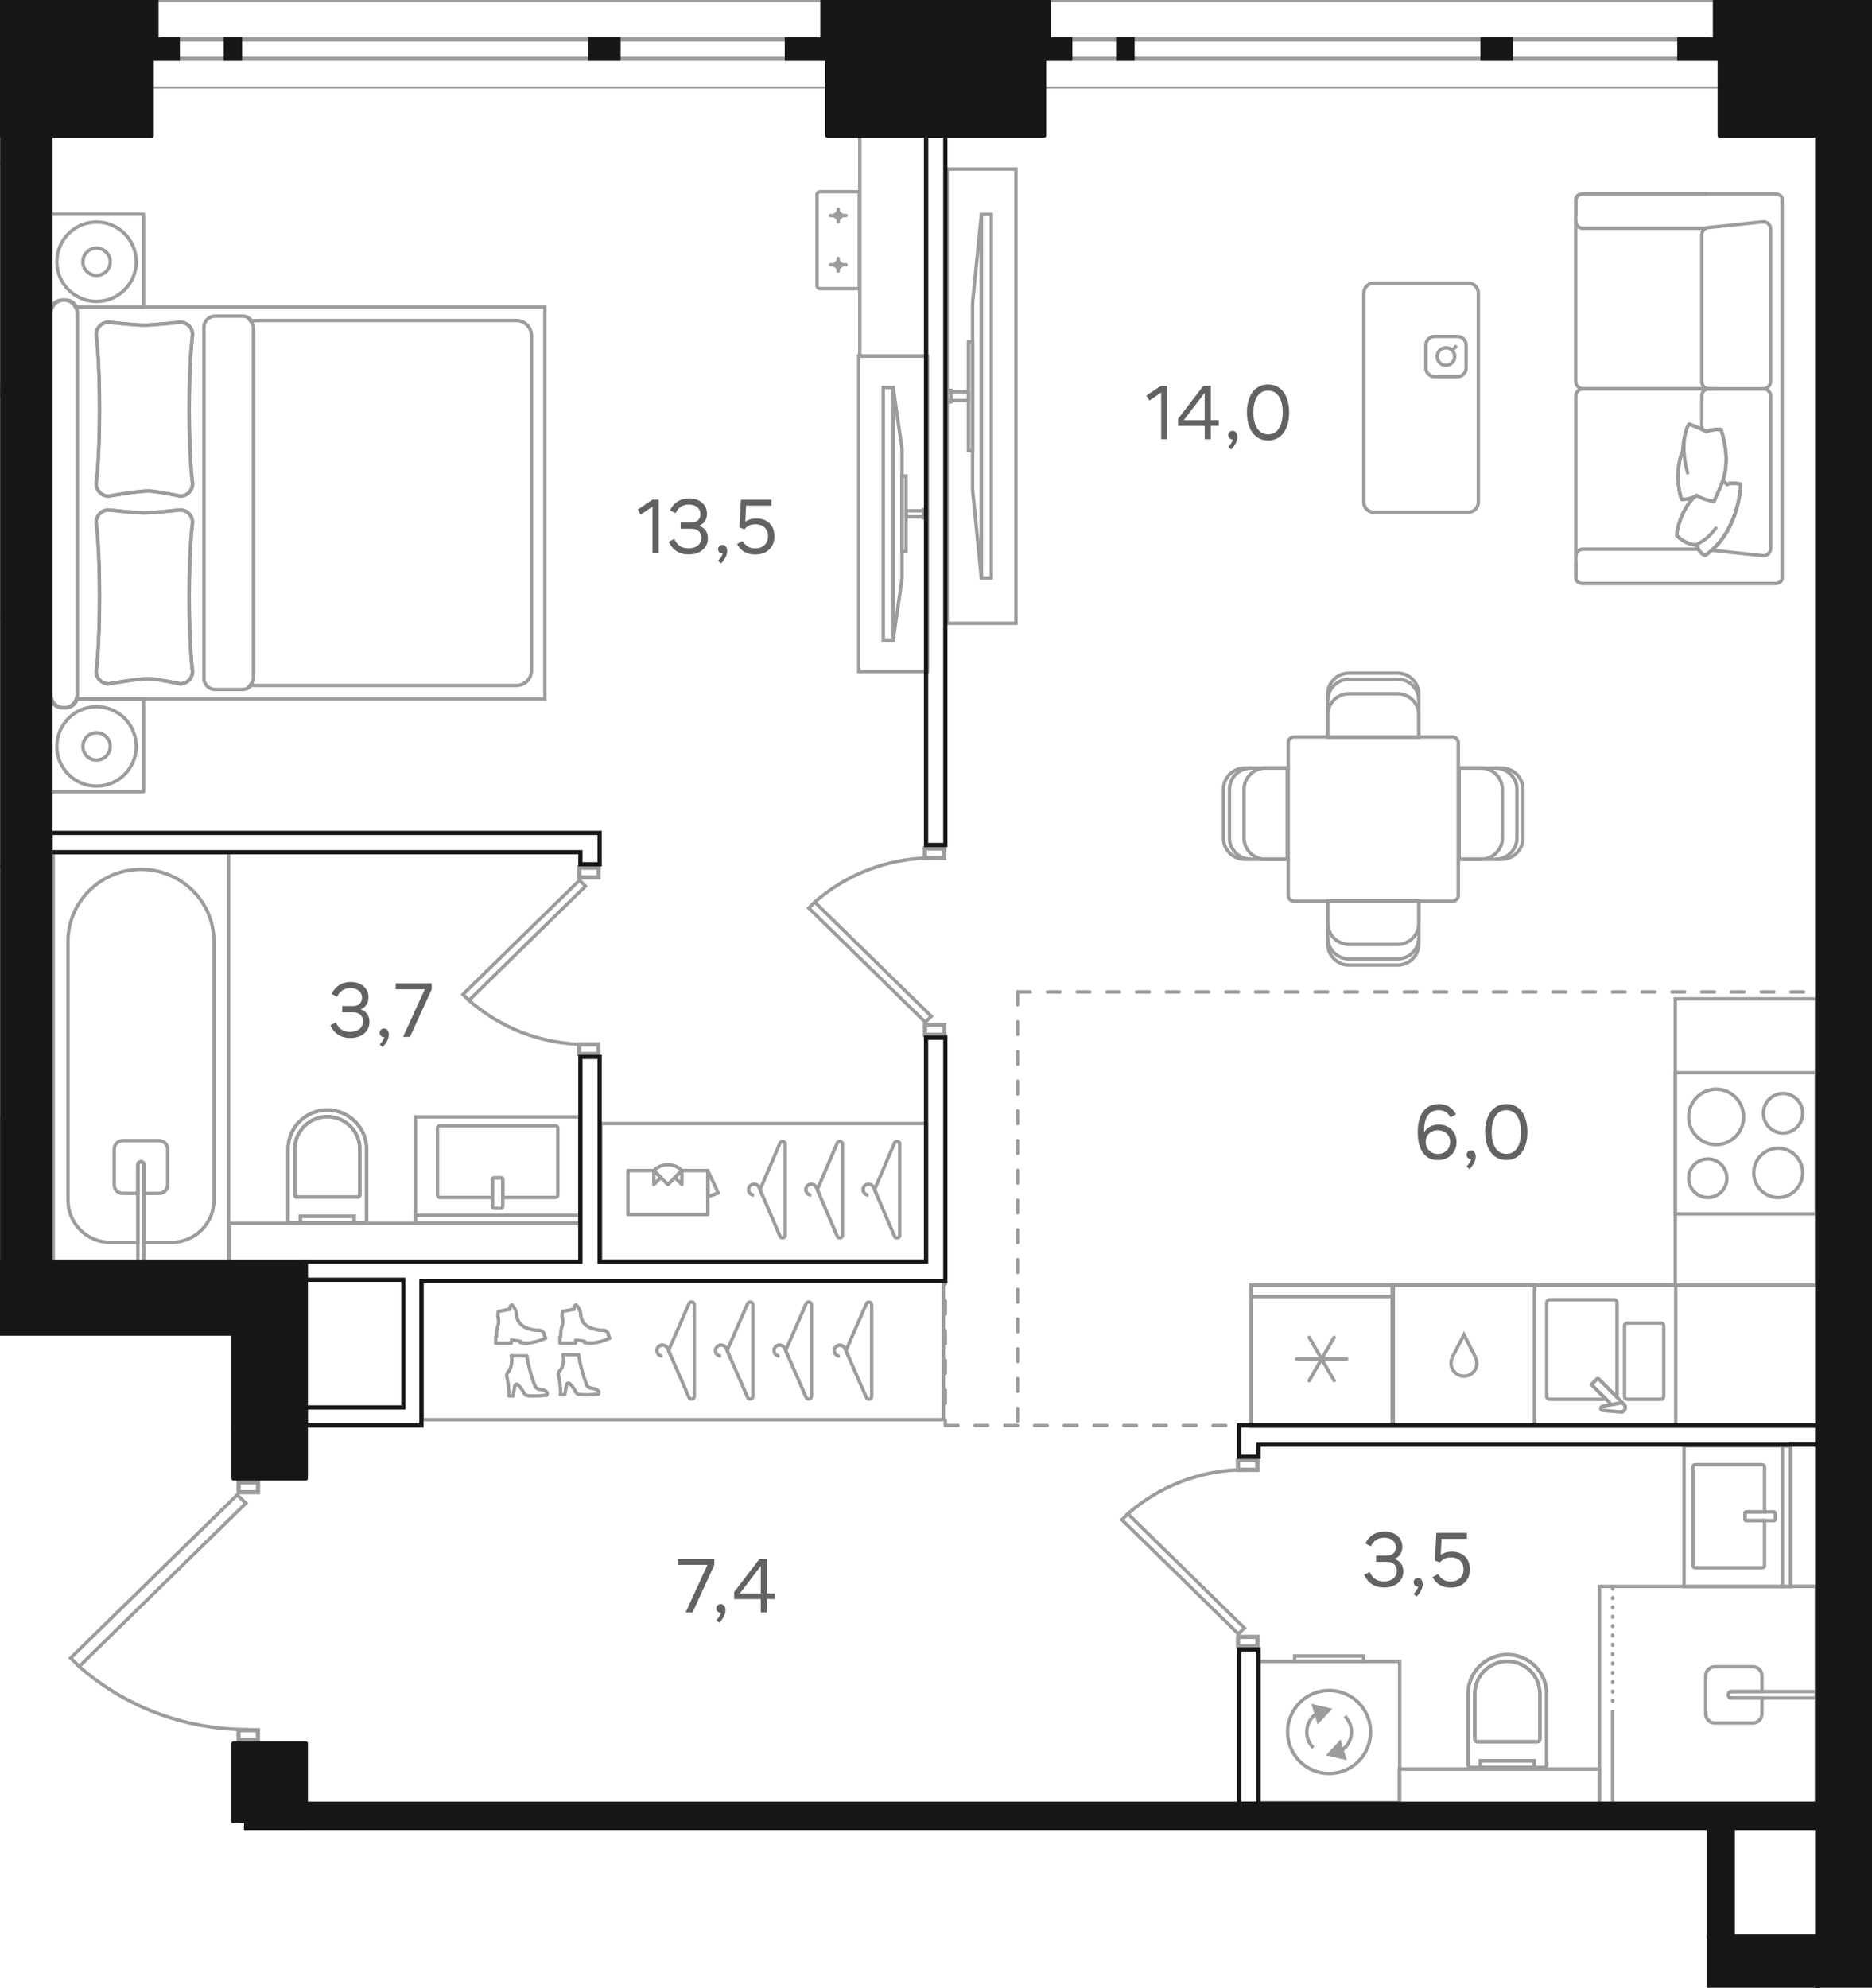 <?xml version="1.0" encoding="UTF-8"?><svg id="_Слой_1" xmlns="http://www.w3.org/2000/svg" xmlns:xlink="http://www.w3.org/1999/xlink" viewBox="0 0 440.59 467.86"><defs><clipPath id="clippath"><polygon points="0 0 0 314.38 54.47 314.38 54.47 350.15 0 350.15 0 409.61 54.47 409.61 54.47 429.09 57.44 429.09 57.44 430.72 401.68 430.72 401.68 467.86 440.59 467.86 440.59 0 0 0" fill="none" stroke-width="0"/></clipPath><clipPath id="clippath-1"><polygon points="0 0 0 314.38 54.47 314.38 54.47 350.15 0 350.15 0 409.61 54.47 409.61 54.47 429.09 57.44 429.09 57.44 430.72 401.68 430.72 401.68 467.86 440.59 467.86 440.59 0 0 0" fill="none" stroke-width="0"/></clipPath><clipPath id="clippath-2"><polygon points="0 0 0 314.38 54.47 314.38 54.47 350.15 0 350.15 0 409.61 54.47 409.61 54.47 429.09 57.44 429.09 57.44 430.72 401.68 430.72 401.68 467.86 440.59 467.86 440.59 0 0 0" fill="none" stroke-width="0"/></clipPath><clipPath id="clippath-3"><polygon points="0 0 0 314.38 54.47 314.38 54.47 350.15 0 350.15 0 409.61 54.47 409.61 54.47 429.09 57.44 429.09 57.44 430.72 401.68 430.72 401.68 467.86 440.59 467.86 440.59 0 0 0" fill="none" stroke-width="0"/></clipPath><clipPath id="clippath-4"><polygon points="0 0 0 314.38 54.47 314.38 54.47 350.15 0 350.15 0 409.61 54.47 409.61 54.47 429.09 57.44 429.09 57.44 430.72 401.68 430.72 401.68 467.86 440.59 467.86 440.59 0 0 0" fill="none" stroke-width="0"/></clipPath><clipPath id="clippath-5"><polygon points="0 0 0 314.38 54.47 314.38 54.47 350.15 0 350.15 0 409.61 54.47 409.61 54.47 429.09 57.44 429.09 57.44 430.72 401.68 430.72 401.68 467.86 440.59 467.86 440.59 0 0 0" fill="none" stroke-width="0"/></clipPath><clipPath id="clippath-6"><polygon points="0 0 0 314.38 54.47 314.38 54.47 350.15 0 350.15 0 409.61 54.47 409.61 54.47 429.09 57.44 429.09 57.44 430.72 401.68 430.72 401.68 467.86 440.59 467.86 440.59 0 0 0" fill="none" stroke-width="0"/></clipPath><clipPath id="clippath-7"><polygon points="0 0 0 314.38 54.47 314.38 54.47 350.15 0 350.15 0 409.61 54.47 409.61 54.47 429.09 57.44 429.09 57.44 430.72 401.68 430.72 401.68 467.86 440.59 467.86 440.59 0 0 0" fill="none" stroke-width="0"/></clipPath><clipPath id="clippath-8"><polygon points="0 0 0 314.38 54.47 314.38 54.47 350.15 0 350.15 0 409.61 54.47 409.61 54.47 429.09 57.44 429.09 57.44 430.72 401.68 430.72 401.68 467.86 440.59 467.86 440.59 0 0 0" fill="none" stroke-width="0"/></clipPath><clipPath id="clippath-9"><polygon points="0 0 0 314.38 54.47 314.38 54.47 350.15 0 350.15 0 409.61 54.47 409.61 54.47 429.09 57.44 429.09 57.44 430.72 401.68 430.72 401.68 467.86 440.59 467.86 440.59 0 0 0" fill="none" stroke-width="0"/></clipPath><clipPath id="clippath-10"><polygon points="0 0 0 314.38 54.47 314.38 54.47 350.15 0 350.15 0 409.61 54.47 409.61 54.47 429.09 57.44 429.09 57.44 430.72 401.68 430.72 401.68 467.86 440.59 467.86 440.59 0 0 0" fill="none" stroke-width="0"/></clipPath><clipPath id="clippath-11"><polygon points="0 0 0 314.38 54.47 314.38 54.47 350.15 0 350.15 0 409.61 54.47 409.61 54.47 429.09 57.44 429.09 57.44 430.72 401.68 430.72 401.68 467.86 440.59 467.86 440.59 0 0 0" fill="none" stroke-width="0"/></clipPath><clipPath id="clippath-12"><polygon points="0 0 0 314.38 54.47 314.38 54.47 350.15 0 350.15 0 409.61 54.47 409.61 54.47 429.09 57.44 429.09 57.44 430.72 401.68 430.72 401.68 467.86 440.59 467.86 440.59 0 0 0" fill="none" stroke-width="0"/></clipPath><clipPath id="clippath-13"><polygon points="0 0 0 314.38 54.47 314.38 54.47 350.15 0 350.15 0 409.61 54.47 409.61 54.47 429.09 57.44 429.09 57.44 430.72 401.68 430.72 401.68 467.86 440.59 467.86 440.59 0 0 0" fill="none" stroke-width="0"/></clipPath><clipPath id="clippath-14"><polygon points="0 0 0 314.38 54.47 314.38 54.47 350.15 0 350.15 0 409.61 54.47 409.61 54.47 429.09 57.44 429.09 57.44 430.72 401.68 430.72 401.68 467.86 440.59 467.86 440.59 0 0 0" fill="none" stroke-width="0"/></clipPath><clipPath id="clippath-15"><polygon points="0 0 0 314.38 54.47 314.38 54.47 350.15 0 350.15 0 409.61 54.47 409.61 54.47 429.09 57.44 429.09 57.44 430.72 401.68 430.72 401.68 467.86 440.59 467.86 440.59 0 0 0" fill="none" stroke-width="0"/></clipPath><clipPath id="clippath-16"><polygon points="0 0 0 314.38 54.47 314.38 54.47 350.15 0 350.15 0 409.61 54.47 409.61 54.47 429.09 57.44 429.09 57.44 430.72 401.68 430.72 401.68 467.86 440.59 467.86 440.59 0 0 0" fill="none" stroke-width="0"/></clipPath><clipPath id="clippath-17"><polygon points="0 0 0 314.38 54.47 314.38 54.47 350.15 0 350.15 0 409.61 54.47 409.61 54.47 429.09 57.44 429.09 57.44 430.72 401.68 430.72 401.68 467.86 440.59 467.86 440.59 0 0 0" fill="none" stroke-width="0"/></clipPath><clipPath id="clippath-18"><polygon points="0 0 0 314.38 54.47 314.38 54.47 350.15 0 350.15 0 409.61 54.47 409.61 54.47 429.09 57.44 429.09 57.44 430.72 401.68 430.72 401.68 467.86 440.59 467.86 440.59 0 0 0" fill="none" stroke-width="0"/></clipPath><clipPath id="clippath-19"><polygon points="0 0 0 314.38 54.47 314.38 54.47 350.15 0 350.15 0 409.61 54.47 409.61 54.47 429.09 57.44 429.09 57.44 430.72 401.68 430.72 401.68 467.86 440.59 467.86 440.59 0 0 0" fill="none" stroke-width="0"/></clipPath><clipPath id="clippath-20"><polygon points="0 0 0 314.38 54.47 314.38 54.47 350.15 0 350.15 0 409.61 54.47 409.61 54.47 429.09 57.44 429.09 57.44 430.72 401.68 430.72 401.68 467.86 440.59 467.86 440.59 0 0 0" fill="none" stroke-width="0"/></clipPath><clipPath id="clippath-21"><polygon points="0 0 0 314.38 54.47 314.38 54.47 350.15 0 350.15 0 409.61 54.47 409.61 54.47 429.09 57.44 429.09 57.44 430.72 401.68 430.72 401.68 467.86 440.59 467.86 440.59 0 0 0" fill="none" stroke-width="0"/></clipPath><clipPath id="clippath-22"><polygon points="0 0 0 314.38 54.47 314.38 54.47 350.15 0 350.15 0 409.61 54.47 409.61 54.47 429.09 57.44 429.09 57.44 430.72 401.68 430.72 401.68 467.86 440.59 467.86 440.59 0 0 0" fill="none" stroke-width="0"/></clipPath><clipPath id="clippath-23"><polygon points="0 0 0 314.38 54.47 314.38 54.47 350.15 0 350.15 0 409.61 54.47 409.61 54.47 429.09 57.44 429.09 57.44 430.72 401.68 430.72 401.68 467.86 440.59 467.86 440.59 0 0 0" fill="none" stroke-width="0"/></clipPath><clipPath id="clippath-24"><polygon points="0 0 0 314.38 54.47 314.38 54.47 350.15 0 350.15 0 409.61 54.47 409.61 54.47 429.09 57.44 429.09 57.44 430.72 401.68 430.72 401.68 467.86 440.59 467.86 440.59 0 0 0" fill="none" stroke-width="0"/></clipPath><clipPath id="clippath-25"><polygon points="0 0 0 314.38 54.47 314.38 54.47 350.15 0 350.15 0 409.61 54.47 409.61 54.47 429.09 57.44 429.09 57.44 430.72 401.68 430.72 401.68 467.86 440.59 467.86 440.59 0 0 0" fill="none" stroke-width="0"/></clipPath><clipPath id="clippath-26"><polygon points="0 0 0 314.38 54.47 314.38 54.47 350.15 0 350.15 0 409.61 54.47 409.61 54.47 429.09 57.44 429.09 57.44 430.72 401.68 430.72 401.68 467.86 440.59 467.86 440.59 0 0 0" fill="none" stroke-width="0"/></clipPath><clipPath id="clippath-27"><polygon points="0 0 0 314.38 54.47 314.38 54.47 350.15 0 350.15 0 409.61 54.47 409.61 54.47 429.09 57.44 429.09 57.44 430.72 401.68 430.72 401.68 467.86 440.59 467.86 440.59 0 0 0" fill="none" stroke-width="0"/></clipPath><clipPath id="clippath-28"><polygon points="0 0 0 314.38 54.47 314.38 54.47 350.15 0 350.15 0 409.61 54.47 409.61 54.47 429.09 57.44 429.09 57.44 430.72 401.68 430.72 401.68 467.86 440.59 467.86 440.59 0 0 0" fill="none" stroke-width="0"/></clipPath><clipPath id="clippath-30"><polygon points="0 0 0 314.38 54.47 314.38 54.47 350.15 0 350.15 0 409.61 54.47 409.61 54.47 429.09 57.44 429.09 57.44 430.72 401.68 430.72 401.68 467.86 440.59 467.86 440.59 0 0 0" fill="none" stroke-width="0"/></clipPath><clipPath id="clippath-32"><polygon points="0 0 0 314.38 54.47 314.38 54.47 350.15 0 350.15 0 409.61 54.47 409.61 54.47 429.09 57.44 429.09 57.44 430.72 401.68 430.72 401.68 467.86 440.59 467.86 440.59 0 0 0" fill="none" stroke-width="0"/></clipPath><clipPath id="clippath-33"><polygon points="0 0 0 314.38 54.47 314.38 54.47 350.15 0 350.15 0 409.61 54.47 409.61 54.47 429.09 57.44 429.09 57.44 430.72 401.68 430.72 401.68 467.86 440.59 467.86 440.59 0 0 0" fill="none" stroke-width="0"/></clipPath><clipPath id="clippath-34"><polygon points="0 0 0 314.38 54.47 314.38 54.47 350.15 0 350.15 0 409.61 54.47 409.61 54.47 429.09 57.44 429.09 57.44 430.72 401.68 430.72 401.68 467.86 440.59 467.86 440.59 0 0 0" fill="none" stroke-width="0"/></clipPath><clipPath id="clippath-35"><polygon points="0 0 0 314.38 54.47 314.38 54.47 350.15 0 350.15 0 409.61 54.47 409.61 54.47 429.09 57.44 429.09 57.44 430.72 401.68 430.72 401.68 467.86 440.59 467.86 440.59 0 0 0" fill="none" stroke-width="0"/></clipPath><clipPath id="clippath-38"><polygon points="0 0 0 314.38 54.47 314.38 54.47 350.15 0 350.15 0 409.61 54.47 409.61 54.47 429.09 57.44 429.09 57.44 430.72 401.68 430.72 401.68 467.86 440.59 467.86 440.59 0 0 0" fill="none" stroke-width="0"/></clipPath><clipPath id="clippath-39"><polygon points="0 0 0 314.38 54.47 314.38 54.47 350.15 0 350.15 0 409.61 54.47 409.61 54.47 429.09 57.44 429.09 57.44 430.72 401.68 430.72 401.68 467.86 440.59 467.86 440.59 0 0 0" fill="none" stroke-width="0"/></clipPath><clipPath id="clippath-40"><polygon points="0 0 0 314.38 54.47 314.38 54.47 350.15 0 350.15 0 409.61 54.47 409.61 54.47 429.09 57.44 429.09 57.44 430.72 401.68 430.72 401.68 467.86 440.59 467.86 440.59 0 0 0" fill="none" stroke-width="0"/></clipPath><clipPath id="clippath-41"><polygon points="0 0 0 314.38 54.47 314.38 54.47 350.15 0 350.15 0 409.61 54.47 409.61 54.47 429.09 57.44 429.09 57.44 430.72 401.68 430.72 401.68 467.86 440.59 467.86 440.59 0 0 0" fill="none" stroke-width="0"/></clipPath><clipPath id="clippath-42"><polygon points="0 0 0 314.38 54.47 314.38 54.47 350.15 0 350.15 0 409.61 54.47 409.61 54.47 429.09 57.44 429.09 57.44 430.72 401.68 430.72 401.68 467.86 440.59 467.86 440.59 0 0 0" fill="none" stroke-width="0"/></clipPath><clipPath id="clippath-43"><polygon points="0 0 0 314.38 54.47 314.38 54.47 350.15 0 350.15 0 409.61 54.47 409.61 54.47 429.09 57.44 429.09 57.44 430.72 401.68 430.72 401.68 467.86 440.59 467.86 440.59 0 0 0" fill="none" stroke-width="0"/></clipPath><clipPath id="clippath-44"><polygon points="0 0 0 314.38 54.47 314.38 54.47 350.15 0 350.15 0 409.61 54.47 409.61 54.47 429.09 57.44 429.09 57.44 430.72 401.68 430.72 401.68 467.86 440.59 467.86 440.59 0 0 0" fill="none" stroke-width="0"/></clipPath><clipPath id="clippath-45"><polygon points="0 0 0 314.38 54.47 314.38 54.47 350.15 0 350.15 0 409.61 54.47 409.61 54.47 429.09 57.44 429.09 57.44 430.72 401.68 430.72 401.68 467.86 440.59 467.86 440.59 0 0 0" fill="none" stroke-width="0"/></clipPath><clipPath id="clippath-46"><polygon points="0 0 0 314.38 54.47 314.38 54.47 350.15 0 350.15 0 409.61 54.47 409.61 54.47 429.09 57.44 429.09 57.44 430.72 401.68 430.72 401.68 467.86 440.59 467.86 440.59 0 0 0" fill="none" stroke-width="0"/></clipPath><clipPath id="clippath-47"><polygon points="0 0 0 314.38 54.47 314.38 54.47 350.15 0 350.15 0 409.61 54.47 409.61 54.47 429.09 57.44 429.09 57.44 430.72 401.68 430.72 401.68 467.86 440.59 467.86 440.59 0 0 0" fill="none" stroke-width="0"/></clipPath><clipPath id="clippath-48"><polygon points="0 0 0 314.38 54.47 314.38 54.47 350.15 0 350.15 0 409.61 54.47 409.61 54.47 429.09 57.44 429.09 57.44 430.72 401.68 430.72 401.68 467.86 440.59 467.86 440.59 0 0 0" fill="none" stroke-width="0"/></clipPath><clipPath id="clippath-49"><polygon points="0 0 0 314.38 54.47 314.38 54.47 350.15 0 350.15 0 409.61 54.47 409.61 54.47 429.09 57.44 429.09 57.44 430.72 401.68 430.72 401.68 467.86 440.59 467.86 440.59 0 0 0" fill="none" stroke-width="0"/></clipPath><clipPath id="clippath-50"><polygon points="0 0 0 314.38 54.47 314.38 54.47 350.15 0 350.15 0 409.61 54.47 409.61 54.47 429.09 57.44 429.09 57.44 430.72 401.68 430.72 401.68 467.86 440.59 467.86 440.59 0 0 0" fill="none" stroke-width="0"/></clipPath><clipPath id="clippath-51"><polygon points="0 0 0 314.38 54.47 314.38 54.47 350.15 0 350.15 0 409.61 54.47 409.61 54.47 429.09 57.44 429.09 57.44 430.72 401.68 430.72 401.68 467.86 440.59 467.86 440.59 0 0 0" fill="none" stroke-width="0"/></clipPath><clipPath id="clippath-52"><polygon points="0 0 0 314.38 54.47 314.38 54.47 350.15 0 350.15 0 409.61 54.47 409.61 54.47 429.09 57.44 429.09 57.44 430.72 401.68 430.72 401.68 467.86 440.59 467.86 440.59 0 0 0" fill="none" stroke-width="0"/></clipPath><clipPath id="clippath-53"><polygon points="0 0 0 314.38 54.47 314.38 54.47 350.15 0 350.15 0 409.61 54.47 409.61 54.47 429.09 57.44 429.09 57.44 430.72 401.68 430.72 401.68 467.86 440.59 467.86 440.59 0 0 0" fill="none" stroke-width="0"/></clipPath><clipPath id="clippath-54"><polygon points="0 0 0 314.38 54.47 314.38 54.47 350.15 0 350.15 0 409.61 54.47 409.61 54.47 429.09 57.44 429.09 57.44 430.72 401.68 430.72 401.68 467.86 440.59 467.86 440.59 0 0 0" fill="none" stroke-width="0"/></clipPath><clipPath id="clippath-55"><polygon points="0 0 0 314.38 54.47 314.38 54.47 350.15 0 350.15 0 409.61 54.47 409.61 54.47 429.09 57.44 429.09 57.44 430.72 401.68 430.72 401.68 467.86 440.59 467.86 440.59 0 0 0" fill="none" stroke-width="0"/></clipPath><clipPath id="clippath-56"><polygon points="0 0 0 314.38 54.47 314.38 54.47 350.15 0 350.15 0 409.61 54.47 409.61 54.47 429.09 57.44 429.09 57.44 430.72 401.68 430.72 401.68 467.86 440.59 467.86 440.59 0 0 0" fill="none" stroke-width="0"/></clipPath><clipPath id="clippath-57"><polygon points="0 0 0 314.38 54.47 314.38 54.47 350.15 0 350.15 0 409.61 54.47 409.61 54.47 429.09 57.44 429.09 57.44 430.72 401.68 430.72 401.68 467.86 440.59 467.86 440.59 0 0 0" fill="none" stroke-width="0"/></clipPath><clipPath id="clippath-58"><polygon points="0 0 0 314.38 54.47 314.38 54.47 350.15 0 350.15 0 409.61 54.47 409.61 54.47 429.09 57.44 429.09 57.44 430.72 401.68 430.72 401.68 467.86 440.59 467.86 440.59 0 0 0" fill="none" stroke-width="0"/></clipPath><clipPath id="clippath-59"><polygon points="0 0 0 314.38 54.47 314.38 54.47 350.15 0 350.15 0 409.61 54.47 409.61 54.47 429.09 57.44 429.09 57.44 430.72 401.68 430.72 401.68 467.86 440.59 467.86 440.59 0 0 0" fill="none" stroke-width="0"/></clipPath></defs><line x1="222.49" y1="335.51" x2="293.93" y2="335.51" fill="none" stroke="#9c9c9d" stroke-dasharray="0 0 3 4" stroke-linecap="round" stroke-miterlimit="10" stroke-width=".8"/><line x1="222.49" y1="299.23" x2="222.49" y2="335.51" fill="none" stroke="#9c9c9d" stroke-dasharray="0 0 3 4" stroke-linecap="round" stroke-miterlimit="10" stroke-width=".8"/><g clip-path="url(#clippath)"><line x1="-44.82" y1="203.99" x2=".54" y2="203.99" fill="none" stroke="#9c9c9d" stroke-dasharray="0 0 3 4" stroke-linecap="round" stroke-miterlimit="10" stroke-width=".8"/></g><line x1="239.5" y1="233.47" x2="427.72" y2="233.47" fill="none" stroke="#9c9c9d" stroke-dasharray="0 0 3 4" stroke-linecap="round" stroke-miterlimit="10" stroke-width=".8"/><line x1="239.5" y1="233.47" x2="239.5" y2="335.51" fill="none" stroke="#9c9c9d" stroke-dasharray="0 0 3 4" stroke-linecap="round" stroke-miterlimit="10" stroke-width=".8"/><g clip-path="url(#clippath-1)"><rect x="-15.42" y="38.43" width="16.18" height="106.91" fill="none" stroke="#9c9c9d" stroke-miterlimit="10" stroke-width=".8"/><rect x="-4.26" y="90.87" width="5.02" height="2.04" fill="none" stroke="#9c9c9d" stroke-miterlimit="10" stroke-width=".8"/><rect x="-.16" y="90.5" width=".92" height="2.73" fill="none" stroke="#9c9c9d" stroke-miterlimit="10" stroke-width=".8"/><path d="M45.33,122.95s-.79,5.57-.79,17.54.79,17.54.79,17.54c0,1.62-1.3,2.92-2.92,2.92,0,0-5.53-1.17-7.4-1.2-2.38-.04-9.45,1.2-9.45,1.2-1.61,0-2.92-1.3-2.92-2.92,0,0,.79-5.57.79-17.54s-.79-17.54-.79-17.54c0-1.62,1.31-2.92,2.92-2.92,0,0,6.29.69,8.39.69,2.12,0,8.46-.69,8.46-.69,1.62,0,2.92,1.3,2.92,2.92" fill="none" stroke="#9c9c9d" stroke-miterlimit="10" stroke-width=".8"/><path d="M45.33,78.76s-.79,5.57-.79,17.54.79,17.54.79,17.54c0,1.62-1.3,2.93-2.92,2.93,0,0-5.53-1.17-7.4-1.21-2.38-.04-9.45,1.21-9.45,1.21-1.61,0-2.92-1.31-2.92-2.93,0,0,.79-5.57.79-17.54s-.79-17.54-.79-17.54c0-1.62,1.31-2.92,2.92-2.92,0,0,6.29.69,8.39.69,2.12,0,8.46-.69,8.46-.69,1.62,0,2.92,1.3,2.92,2.92" fill="none" stroke="#9c9c9d" stroke-miterlimit="10" stroke-width=".8"/><path d="M59.7,77.46v81.77c0,.8-.32,1.52-.83,2.07l2.6.05h60.06c1.97,0,3.56-1.59,3.56-3.56v-78.79c0-1.97-1.59-3.56-3.56-3.56h-60.05l-2.54.06c.46.53.77,1.21.77,1.97Z" fill="none" stroke="#9c9c9d" stroke-miterlimit="10" stroke-width=".8"/><path d="M50.61,74.41h6.48c1.44,0,2.61,1.17,2.61,2.61v82.65c0,1.44-1.17,2.61-2.61,2.61h-6.48c-1.44,0-2.61-1.17-2.61-2.61v-82.65c0-1.44,1.17-2.61,2.61-2.61Z" fill="none" stroke="#9c9c9d" stroke-miterlimit="10" stroke-width=".8"/><path d="M11.93,72.28h.39c.51-.96,1.49-1.64,2.66-1.64h.14c1.17,0,2.15.68,2.66,1.64h15.99v-21.85H11.93v21.85Z" fill="none" stroke="#9c9c9d" stroke-linecap="round" stroke-linejoin="round" stroke-width=".8"/><path d="M15.12,166.57h-.14c-1.34,0-2.44-.87-2.85-2.07h-.2v21.85h21.85v-21.85h-15.8c-.41,1.19-1.52,2.07-2.85,2.07Z" fill="none" stroke="#9c9c9d" stroke-linecap="round" stroke-linejoin="round" stroke-width=".8"/><path d="M11.93,163.52v.98h.2c-.11-.31-.2-.63-.2-.98Z" fill="none" stroke="#9c9c9d" stroke-miterlimit="10" stroke-width=".8"/><path d="M12.32,72.28h-.39v1.41c0-.52.16-.98.39-1.41Z" fill="none" stroke="#9c9c9d" stroke-miterlimit="10" stroke-width=".8"/><path d="M18.18,73.7v89.83c0,.35-.09.67-.2.98h110.26v-92.22H17.79c.23.43.39.89.39,1.41Z" fill="none" stroke="#9c9c9d" stroke-miterlimit="10" stroke-width=".8"/><path d="M14.54,70.64h1.03c1.44,0,2.61,1.17,2.61,2.61v90.71c0,1.44-1.17,2.61-2.61,2.61h-1.03c-1.44,0-2.61-1.17-2.61-2.61v-90.71c0-1.44,1.17-2.61,2.61-2.61Z" fill="none" stroke="#9c9c9d" stroke-miterlimit="10" stroke-width=".8"/><path d="M22.72,166.34c-5.16,0-9.34,4.18-9.34,9.34s4.19,9.34,9.34,9.34,9.34-4.18,9.34-9.34-4.18-9.34-9.34-9.34Z" fill="none" stroke="#9c9c9d" stroke-miterlimit="10" stroke-width=".8"/><path d="M22.72,172.47c-1.78,0-3.21,1.44-3.21,3.22s1.44,3.21,3.21,3.21,3.22-1.44,3.22-3.21-1.44-3.22-3.22-3.22Z" fill="none" stroke="#9c9c9d" stroke-miterlimit="10" stroke-width=".8"/><path d="M22.72,52.27c-5.15,0-9.34,4.18-9.34,9.34s4.19,9.34,9.34,9.34,9.34-4.18,9.34-9.34-4.18-9.34-9.34-9.34Z" fill="none" stroke="#9c9c9d" stroke-miterlimit="10" stroke-width=".8"/><path d="M22.72,58.4c-1.77,0-3.21,1.44-3.21,3.22s1.44,3.21,3.21,3.21,3.22-1.44,3.22-3.21-1.44-3.22-3.22-3.22Z" fill="none" stroke="#9c9c9d" stroke-miterlimit="10" stroke-width=".8"/><path d="M45.33,122.95s-.79,5.57-.79,17.54.79,17.54.79,17.54c0,1.62-1.3,2.92-2.92,2.92,0,0-5.53-1.17-7.4-1.2-2.38-.04-9.45,1.2-9.45,1.2-1.61,0-2.92-1.3-2.92-2.92,0,0,.79-5.57.79-17.54s-.79-17.54-.79-17.54c0-1.62,1.31-2.92,2.92-2.92,0,0,6.29.69,8.39.69,2.12,0,8.46-.69,8.46-.69,1.62,0,2.92,1.3,2.92,2.92Z" fill="none" stroke="#9c9c9d" stroke-miterlimit="10" stroke-width=".8"/><path d="M45.33,78.76s-.79,5.57-.79,17.54.79,17.54.79,17.54c0,1.62-1.3,2.93-2.92,2.93,0,0-5.53-1.17-7.4-1.21-2.38-.04-9.45,1.21-9.45,1.21-1.61,0-2.92-1.31-2.92-2.93,0,0,.79-5.57.79-17.54s-.79-17.54-.79-17.54c0-1.62,1.31-2.92,2.92-2.92,0,0,6.29.69,8.39.69,2.12,0,8.46-.69,8.46-.69,1.62,0,2.92,1.3,2.92,2.92Z" fill="none" stroke="#9c9c9d" stroke-miterlimit="10" stroke-width=".8"/></g><rect x="202.11" y="83.79" width="16.18" height="74.27" fill="none" stroke="#9c9c9d" stroke-miterlimit="10" stroke-width=".8"/><rect x="207.88" y="91.21" width="2.33" height="59.44" fill="none" stroke="#9c9c9d" stroke-miterlimit="10" stroke-width=".8"/><polygon points="210.22 150.65 210.22 91.21 212.29 105.63 212.29 136.23 210.22 150.65" fill="none" stroke="#9c9c9d" stroke-miterlimit="10" stroke-width=".8"/><rect x="213.26" y="120.22" width="5.02" height="1.42" fill="none" stroke="#9c9c9d" stroke-miterlimit="10" stroke-width=".8"/><rect x="212.29" y="112.03" width=".97" height="17.8" fill="none" stroke="#9c9c9d" stroke-miterlimit="10" stroke-width=".8"/><rect x="217.37" y="119.97" width=".92" height="1.9" fill="none" stroke="#9c9c9d" stroke-miterlimit="10" stroke-width=".8"/><line x1="197.29" y1="52.21" x2="197.29" y2="49.24" fill="none" stroke="#9c9c9d" stroke-linecap="round" stroke-linejoin="round" stroke-width=".8"/><line x1="195.47" y1="50.73" x2="199.12" y2="50.73" fill="none" stroke="#9c9c9d" stroke-linecap="round" stroke-linejoin="round" stroke-width=".8"/><line x1="197.29" y1="63.81" x2="197.29" y2="60.84" fill="none" stroke="#9c9c9d" stroke-linecap="round" stroke-linejoin="round" stroke-width=".8"/><line x1="195.47" y1="62.33" x2="199.12" y2="62.33" fill="none" stroke="#9c9c9d" stroke-linecap="round" stroke-linejoin="round" stroke-width=".8"/><g clip-path="url(#clippath-2)"><path d="M202.24,45.13h-9.18c-.42,0-.76.28-.76.62v21.57c0,.34.34.62.76.62h9.18v-22.8Z" fill="none" stroke="#9c9c9d" stroke-miterlimit="10" stroke-width=".8"/><path d="M198.11,50.57l-.62-.5c-.1-.09-.28-.09-.38,0l-.62.5c-.11.08-.11.23,0,.31l.62.51c.11.08.28.08.38,0l.62-.51c.11-.09.11-.23,0-.31Z" fill="none" stroke="#9c9c9d" stroke-miterlimit="10" stroke-width=".8"/><path d="M198.11,62.17l-.62-.5c-.1-.09-.28-.09-.38,0l-.62.5c-.11.08-.1.23,0,.31l.62.51c.11.08.28.08.38,0l.62-.51c.11-.09.11-.23,0-.31Z" fill="none" stroke="#9c9c9d" stroke-miterlimit="10" stroke-width=".8"/></g><rect x="202.36" y="29.25" width="15.72" height="54.56" fill="none" stroke="#9c9c9d" stroke-miterlimit="10" stroke-width=".8"/><rect x="141.39" y="264.45" width="76.66" height="32.33" fill="none" stroke="#9c9c9d" stroke-miterlimit="10" stroke-width=".8"/><g clip-path="url(#clippath-3)"><path d="M211.75,269.28v21.44c0,.69-.95.89-1.22.25l-4.6-10.72c-.06-.16-.06-.34,0-.5l4.6-10.72c.27-.63,1.22-.44,1.22.25Z" fill="none" stroke="#9c9c9d" stroke-miterlimit="10" stroke-width=".8"/><path d="M206.41,281.36l-.82-1.9h0c-.21-.44-.65-.75-1.17-.75-.71,0-1.29.58-1.29,1.29s.57,1.28,1.29,1.28" fill="none" stroke="#9c9c9d" stroke-miterlimit="10" stroke-width=".8"/><path d="M198.28,269.28v21.44c0,.69-.95.89-1.22.25l-4.6-10.72c-.06-.16-.06-.34,0-.5l4.6-10.72c.27-.63,1.22-.44,1.22.25Z" fill="none" stroke="#9c9c9d" stroke-miterlimit="10" stroke-width=".8"/><path d="M192.94,281.36l-.82-1.9h0c-.21-.44-.65-.75-1.17-.75-.71,0-1.29.58-1.29,1.29s.58,1.28,1.29,1.28" fill="none" stroke="#9c9c9d" stroke-miterlimit="10" stroke-width=".8"/><path d="M184.81,269.28v21.44c0,.69-.95.89-1.22.25l-4.6-10.72c-.06-.16-.06-.34,0-.5l4.6-10.72c.27-.63,1.22-.44,1.22.25Z" fill="none" stroke="#9c9c9d" stroke-miterlimit="10" stroke-width=".8"/><path d="M179.47,281.36l-.82-1.9h0c-.21-.44-.65-.75-1.17-.75-.71,0-1.29.58-1.29,1.29s.57,1.28,1.29,1.28" fill="none" stroke="#9c9c9d" stroke-miterlimit="10" stroke-width=".8"/></g><polyline points="169.05 280.77 166.58 275.51 166.58 281.67 169.05 280.77" fill="none" stroke="#9c9c9d" stroke-linecap="round" stroke-linejoin="round" stroke-width=".8"/><polyline points="160.48 275.51 158.84 277.15 160.48 278.81 160.48 275.51" fill="none" stroke="#9c9c9d" stroke-linecap="round" stroke-linejoin="round" stroke-width=".8"/><polyline points="155.53 277.15 153.89 275.51 153.89 278.81 155.53 277.15" fill="none" stroke="#9c9c9d" stroke-linecap="round" stroke-linejoin="round" stroke-width=".8"/><polyline points="147.79 275.51 147.79 285.87 166.58 285.87 166.58 275.51 160.48 275.51 157.19 278.81 153.89 275.51 147.79 275.51" fill="none" stroke="#9c9c9d" stroke-linecap="round" stroke-linejoin="round" stroke-width=".8"/><g clip-path="url(#clippath-4)"><path d="M160.49,275.5c-.87-.88-2.06-1.38-3.3-1.38s-2.43.5-3.3,1.38" fill="none" stroke="#9c9c9d" stroke-linecap="round" stroke-linejoin="round" stroke-width=".8"/></g><rect x="99.38" y="301.64" width="122.66" height="32.5" fill="none" stroke="#9c9c9d" stroke-miterlimit="10" stroke-width=".8"/><g clip-path="url(#clippath-5)"><path d="M190.98,307.09v21.55c0,.7-.97.89-1.25.25l-4.71-10.77c-.07-.16-.07-.34,0-.5l4.71-10.78c.28-.64,1.25-.44,1.25.25Z" fill="none" stroke="#9c9c9d" stroke-miterlimit="10" stroke-width=".8"/><path d="M185.51,319.24l-.83-1.91h0c-.21-.45-.67-.75-1.2-.75-.73,0-1.31.58-1.31,1.3s.59,1.29,1.31,1.29" fill="none" stroke="#9c9c9d" stroke-miterlimit="10" stroke-width=".8"/><path d="M205.16,307.13v21.55c0,.69-.97.89-1.25.25l-4.71-10.77c-.07-.16-.07-.35,0-.51l4.71-10.78c.28-.64,1.25-.44,1.25.25Z" fill="none" stroke="#9c9c9d" stroke-miterlimit="10" stroke-width=".8"/><path d="M199.69,319.27l-.83-1.91h0c-.21-.45-.67-.75-1.2-.75-.73,0-1.31.58-1.31,1.3s.59,1.29,1.31,1.29" fill="none" stroke="#9c9c9d" stroke-miterlimit="10" stroke-width=".8"/><path d="M177.2,307.09v21.55c0,.7-.97.89-1.25.25l-4.71-10.77c-.07-.16-.07-.34,0-.5l4.71-10.78c.28-.64,1.25-.44,1.25.25Z" fill="none" stroke="#9c9c9d" stroke-miterlimit="10" stroke-width=".8"/><path d="M171.73,319.24l-.83-1.91h0c-.21-.45-.67-.75-1.2-.75-.73,0-1.31.58-1.31,1.3s.59,1.29,1.31,1.29" fill="none" stroke="#9c9c9d" stroke-miterlimit="10" stroke-width=".8"/><path d="M163.41,307.09v21.55c0,.7-.97.89-1.25.25l-4.71-10.77c-.07-.16-.07-.34,0-.5l4.71-10.78c.28-.64,1.25-.44,1.25.25Z" fill="none" stroke="#9c9c9d" stroke-miterlimit="10" stroke-width=".8"/><path d="M157.94,319.24l-.83-1.91h0c-.21-.45-.67-.75-1.2-.75-.73,0-1.31.58-1.31,1.3s.59,1.29,1.31,1.29" fill="none" stroke="#9c9c9d" stroke-miterlimit="10" stroke-width=".8"/><path d="M123.27,327.77c-.34-.72-.83-1.37-1.45-1.89" fill="none" stroke="#9c9c9d" stroke-linecap="round" stroke-linejoin="round" stroke-width=".8"/><path d="M121.83,325.89c-.11-.09-.25-.12-.38-.07-.13.05-.23.16-.25.29" fill="none" stroke="#9c9c9d" stroke-linecap="round" stroke-linejoin="round" stroke-width=".8"/></g><polyline points="119.77 328.53 120.72 328.58 121.19 326.12" fill="none" stroke="#9c9c9d" stroke-linecap="round" stroke-linejoin="round" stroke-width=".8"/><g clip-path="url(#clippath-6)"><path d="M119.77,328.52c.04-1.43-.11-2.86-.43-4.25" fill="none" stroke="#9c9c9d" stroke-linecap="round" stroke-linejoin="round" stroke-width=".8"/><path d="M119.6,322.89c-.35.37-.45.91-.26,1.38" fill="none" stroke="#9c9c9d" stroke-linecap="round" stroke-linejoin="round" stroke-width=".8"/><path d="M119.6,322.9c.19-.2.34-.44.44-.69" fill="none" stroke="#9c9c9d" stroke-linecap="round" stroke-linejoin="round" stroke-width=".8"/><path d="M120.05,322.2c.41-.98.51-2.05.31-3.09" fill="none" stroke="#9c9c9d" stroke-linecap="round" stroke-linejoin="round" stroke-width=".8"/></g><line x1="123.99" y1="319.15" x2="120.34" y2="319.12" fill="none" stroke="#9c9c9d" stroke-linecap="round" stroke-linejoin="round" stroke-width=".8"/><g clip-path="url(#clippath-7)"><path d="M124,319.13c.37,2.4,1,4.75,1.88,7.01" fill="none" stroke="#9c9c9d" stroke-linecap="round" stroke-linejoin="round" stroke-width=".8"/><path d="M125.88,326.15c.16.41.51.71.94.8" fill="none" stroke="#9c9c9d" stroke-linecap="round" stroke-linejoin="round" stroke-width=".8"/></g><line x1="127.89" y1="327.19" x2="126.81" y2="326.95" fill="none" stroke="#9c9c9d" stroke-linecap="round" stroke-linejoin="round" stroke-width=".8"/><g clip-path="url(#clippath-8)"><path d="M128.77,327.84c-.17-.33-.49-.58-.86-.66" fill="none" stroke="#9c9c9d" stroke-linecap="round" stroke-linejoin="round" stroke-width=".8"/><path d="M128.65,328.38c.12-.16.17-.36.12-.55" fill="none" stroke="#9c9c9d" stroke-linecap="round" stroke-linejoin="round" stroke-width=".8"/><path d="M124.39,328.52c1.42.09,2.84.04,4.25-.15" fill="none" stroke="#9c9c9d" stroke-linecap="round" stroke-linejoin="round" stroke-width=".8"/><path d="M123.27,327.77c.2.44.63.73,1.12.76" fill="none" stroke="#9c9c9d" stroke-linecap="round" stroke-linejoin="round" stroke-width=".8"/><path d="M135.43,327.5c-.34-.73-.83-1.37-1.45-1.89" fill="none" stroke="#9c9c9d" stroke-linecap="round" stroke-linejoin="round" stroke-width=".8"/><path d="M134,325.62c-.11-.09-.25-.12-.38-.07-.13.05-.23.16-.25.29" fill="none" stroke="#9c9c9d" stroke-linecap="round" stroke-linejoin="round" stroke-width=".8"/></g><polyline points="131.94 328.26 132.89 328.31 133.36 325.85" fill="none" stroke="#9c9c9d" stroke-linecap="round" stroke-linejoin="round" stroke-width=".8"/><g clip-path="url(#clippath-9)"><path d="M131.93,328.25c.04-1.43-.11-2.86-.43-4.25" fill="none" stroke="#9c9c9d" stroke-linecap="round" stroke-linejoin="round" stroke-width=".8"/><path d="M131.77,322.62c-.35.37-.45.91-.26,1.38" fill="none" stroke="#9c9c9d" stroke-linecap="round" stroke-linejoin="round" stroke-width=".8"/><path d="M131.77,322.63c.19-.2.34-.44.44-.69" fill="none" stroke="#9c9c9d" stroke-linecap="round" stroke-linejoin="round" stroke-width=".8"/><path d="M132.22,321.93c.41-.98.51-2.05.31-3.09" fill="none" stroke="#9c9c9d" stroke-linecap="round" stroke-linejoin="round" stroke-width=".8"/></g><line x1="136.16" y1="318.88" x2="132.51" y2="318.85" fill="none" stroke="#9c9c9d" stroke-linecap="round" stroke-linejoin="round" stroke-width=".8"/><g clip-path="url(#clippath-10)"><path d="M136.17,318.86c.37,2.4,1,4.75,1.88,7.01" fill="none" stroke="#9c9c9d" stroke-linecap="round" stroke-linejoin="round" stroke-width=".8"/><path d="M138.04,325.89c.16.41.51.71.94.8" fill="none" stroke="#9c9c9d" stroke-linecap="round" stroke-linejoin="round" stroke-width=".8"/></g><line x1="140.05" y1="326.92" x2="138.98" y2="326.68" fill="none" stroke="#9c9c9d" stroke-linecap="round" stroke-linejoin="round" stroke-width=".8"/><g clip-path="url(#clippath-11)"><path d="M140.94,327.57c-.17-.33-.49-.58-.86-.66" fill="none" stroke="#9c9c9d" stroke-linecap="round" stroke-linejoin="round" stroke-width=".8"/><path d="M140.81,328.11c.12-.16.17-.36.12-.55" fill="none" stroke="#9c9c9d" stroke-linecap="round" stroke-linejoin="round" stroke-width=".8"/><path d="M136.56,328.25c1.42.09,2.84.04,4.25-.15" fill="none" stroke="#9c9c9d" stroke-linecap="round" stroke-linejoin="round" stroke-width=".8"/><path d="M135.43,327.5c.2.44.63.73,1.12.76" fill="none" stroke="#9c9c9d" stroke-linecap="round" stroke-linejoin="round" stroke-width=".8"/><path d="M122.48,315.97c.94.2,1.91.2,2.86,0" fill="none" stroke="#9c9c9d" stroke-linecap="round" stroke-linejoin="round" stroke-width=".8"/></g><line x1="122.46" y1="315.71" x2="122.46" y2="315.99" fill="none" stroke="#9c9c9d" stroke-linecap="round" stroke-linejoin="round" stroke-width=".8"/><g clip-path="url(#clippath-12)"><path d="M122.47,315.72c-.68-.17-1.37-.27-2.07-.29" fill="none" stroke="#9c9c9d" stroke-linecap="round" stroke-linejoin="round" stroke-width=".8"/><path d="M120.39,315.43c-.04.24-.07.47-.1.71" fill="none" stroke="#9c9c9d" stroke-linecap="round" stroke-linejoin="round" stroke-width=".8"/></g><polyline points="116.86 314.52 116.67 314.71 116.67 316.14 120.29 316.14" fill="none" stroke="#9c9c9d" stroke-linecap="round" stroke-linejoin="round" stroke-width=".8"/><g clip-path="url(#clippath-13)"><path d="M117.18,312.08c-.26.79-.36,1.62-.31,2.45" fill="none" stroke="#9c9c9d" stroke-linecap="round" stroke-linejoin="round" stroke-width=".8"/><path d="M117.18,312.07c.2-.61.22-1.26.07-1.87" fill="none" stroke="#9c9c9d" stroke-linecap="round" stroke-linejoin="round" stroke-width=".8"/><path d="M117.33,308.65c-.18.5-.21,1.03-.08,1.54" fill="none" stroke="#9c9c9d" stroke-linecap="round" stroke-linejoin="round" stroke-width=".8"/></g><line x1="119.99" y1="308.15" x2="117.31" y2="308.66" fill="none" stroke="#9c9c9d" stroke-linecap="round" stroke-linejoin="round" stroke-width=".8"/><g clip-path="url(#clippath-14)"><path d="M120.46,307.15c-.37.19-.56.6-.47,1" fill="none" stroke="#9c9c9d" stroke-linecap="round" stroke-linejoin="round" stroke-width=".8"/><path d="M121.57,309.46c-.06-.88-.46-1.71-1.1-2.32" fill="none" stroke="#9c9c9d" stroke-linecap="round" stroke-linejoin="round" stroke-width=".8"/><path d="M121.56,309.46c.09,1.31.92,2.47,2.14,3" fill="none" stroke="#9c9c9d" stroke-linecap="round" stroke-linejoin="round" stroke-width=".8"/><path d="M123.7,312.46c1.01.44,2.1.67,3.2.67" fill="none" stroke="#9c9c9d" stroke-linecap="round" stroke-linejoin="round" stroke-width=".8"/><path d="M128.12,314.31c0-.66-.55-1.2-1.22-1.2" fill="none" stroke="#9c9c9d" stroke-linecap="round" stroke-linejoin="round" stroke-width=".8"/></g><line x1="128.42" y1="314.93" x2="128.11" y2="314.32" fill="none" stroke="#9c9c9d" stroke-linecap="round" stroke-linejoin="round" stroke-width=".8"/><g clip-path="url(#clippath-15)"><path d="M125.33,315.97c1.07-.22,2.11-.57,3.09-1.04" fill="none" stroke="#9c9c9d" stroke-linecap="round" stroke-linejoin="round" stroke-width=".8"/><path d="M137.59,315.97c.94.2,1.91.2,2.86,0" fill="none" stroke="#9c9c9d" stroke-linecap="round" stroke-linejoin="round" stroke-width=".8"/></g><line x1="137.58" y1="315.71" x2="137.58" y2="315.99" fill="none" stroke="#9c9c9d" stroke-linecap="round" stroke-linejoin="round" stroke-width=".8"/><g clip-path="url(#clippath-16)"><path d="M137.58,315.72c-.68-.17-1.37-.27-2.08-.29" fill="none" stroke="#9c9c9d" stroke-linecap="round" stroke-linejoin="round" stroke-width=".8"/><path d="M135.51,315.43c-.04.24-.07.47-.1.71" fill="none" stroke="#9c9c9d" stroke-linecap="round" stroke-linejoin="round" stroke-width=".8"/></g><polyline points="131.97 314.52 131.78 314.71 131.78 316.14 135.4 316.14" fill="none" stroke="#9c9c9d" stroke-linecap="round" stroke-linejoin="round" stroke-width=".8"/><g clip-path="url(#clippath-17)"><path d="M132.29,312.08c-.26.79-.36,1.62-.31,2.45" fill="none" stroke="#9c9c9d" stroke-linecap="round" stroke-linejoin="round" stroke-width=".8"/><path d="M132.29,312.07c.2-.61.22-1.26.07-1.87" fill="none" stroke="#9c9c9d" stroke-linecap="round" stroke-linejoin="round" stroke-width=".8"/><path d="M132.44,308.65c-.18.5-.21,1.03-.08,1.54" fill="none" stroke="#9c9c9d" stroke-linecap="round" stroke-linejoin="round" stroke-width=".8"/></g><line x1="135.1" y1="308.15" x2="132.42" y2="308.66" fill="none" stroke="#9c9c9d" stroke-linecap="round" stroke-linejoin="round" stroke-width=".8"/><g clip-path="url(#clippath-18)"><path d="M135.58,307.15c-.37.19-.56.6-.47,1" fill="none" stroke="#9c9c9d" stroke-linecap="round" stroke-linejoin="round" stroke-width=".8"/><path d="M136.69,309.46c-.06-.88-.46-1.71-1.1-2.32" fill="none" stroke="#9c9c9d" stroke-linecap="round" stroke-linejoin="round" stroke-width=".8"/><path d="M136.67,309.46c.09,1.31.92,2.47,2.14,3" fill="none" stroke="#9c9c9d" stroke-linecap="round" stroke-linejoin="round" stroke-width=".8"/><path d="M138.82,312.46c1.01.44,2.1.67,3.2.67" fill="none" stroke="#9c9c9d" stroke-linecap="round" stroke-linejoin="round" stroke-width=".8"/><path d="M143.23,314.31c0-.66-.55-1.2-1.22-1.2" fill="none" stroke="#9c9c9d" stroke-linecap="round" stroke-linejoin="round" stroke-width=".8"/></g><line x1="143.53" y1="314.93" x2="143.22" y2="314.32" fill="none" stroke="#9c9c9d" stroke-linecap="round" stroke-linejoin="round" stroke-width=".8"/><g clip-path="url(#clippath-19)"><path d="M140.45,315.97c1.07-.22,2.11-.57,3.09-1.04" fill="none" stroke="#9c9c9d" stroke-linecap="round" stroke-linejoin="round" stroke-width=".8"/><path d="M294.4,202.24c-2.77,0-5.03-2.25-5.03-5.02v-11.42c0-2.77,2.25-5.02,5.03-5.02" fill="none" stroke="#9c9c9d" stroke-miterlimit="10" stroke-width=".8"/><path d="M302.97,180.78h-5.16c-2.77,0-5.02,2.25-5.02,5.02v11.42c0,2.77,2.25,5.02,5.02,5.02h5.16v-21.46Z" fill="none" stroke="#9c9c9d" stroke-miterlimit="10" stroke-width=".8"/><path d="M302.97,180.78h-10.01c-2.77,0-5.02,2.25-5.02,5.02v11.42c0,2.77,2.25,5.02,5.02,5.02h10.01v-21.46Z" fill="none" stroke="#9c9c9d" stroke-miterlimit="10" stroke-width=".8"/><path d="M333.95,164.89c0-2.77-2.25-5.03-5.02-5.03h-11.42c-2.77,0-5.02,2.26-5.02,5.03" fill="none" stroke="#9c9c9d" stroke-miterlimit="10" stroke-width=".8"/><path d="M312.48,173.46v-5.16c0-2.77,2.25-5.02,5.02-5.02h11.42c2.77,0,5.02,2.25,5.02,5.02v5.16h-21.46Z" fill="none" stroke="#9c9c9d" stroke-miterlimit="10" stroke-width=".8"/><path d="M312.48,173.46v-10.01c0-2.77,2.25-5.02,5.02-5.02h11.42c2.77,0,5.02,2.25,5.02,5.02v10.01h-21.46Z" fill="none" stroke="#9c9c9d" stroke-miterlimit="10" stroke-width=".8"/><path d="M312.48,220.67c0,2.77,2.25,5.03,5.02,5.03h11.42c2.77,0,5.02-2.25,5.02-5.03" fill="none" stroke="#9c9c9d" stroke-miterlimit="10" stroke-width=".8"/><path d="M333.95,212.11v5.16c0,2.77-2.25,5.02-5.02,5.02h-11.42c-2.77,0-5.02-2.25-5.02-5.02v-5.16h21.46Z" fill="none" stroke="#9c9c9d" stroke-miterlimit="10" stroke-width=".8"/><path d="M333.95,212.11v10.01c0,2.77-2.25,5.02-5.02,5.02h-11.42c-2.77,0-5.02-2.25-5.02-5.02v-10.01h21.46Z" fill="none" stroke="#9c9c9d" stroke-miterlimit="10" stroke-width=".8"/><path d="M351.99,202.24c2.77,0,5.03-2.25,5.03-5.02v-11.42c0-2.77-2.25-5.02-5.03-5.02" fill="none" stroke="#9c9c9d" stroke-miterlimit="10" stroke-width=".8"/><path d="M343.42,180.78h5.16c2.77,0,5.02,2.25,5.02,5.02v11.42c0,2.77-2.25,5.02-5.02,5.02h-5.16v-21.46Z" fill="none" stroke="#9c9c9d" stroke-miterlimit="10" stroke-width=".8"/><path d="M343.42,180.78h10.01c2.77,0,5.02,2.25,5.02,5.02v11.42c0,2.77-2.25,5.02-5.02,5.02h-10.01v-21.46Z" fill="none" stroke="#9c9c9d" stroke-miterlimit="10" stroke-width=".8"/><path d="M304.59,173.44h37.25c.77,0,1.39.62,1.39,1.39v35.9c0,.77-.62,1.39-1.39,1.39h-37.25c-.77,0-1.39-.62-1.39-1.39v-35.9c0-.77.62-1.39,1.39-1.39Z" fill="none" stroke="#9c9c9d" stroke-miterlimit="10" stroke-width=".8"/><path d="M370.89,50.66v-3.83c0-.65.75-1.18,1.67-1.18h45.21c.92,0,1.67.53,1.67,1.18v89.33c0,.65-.75,1.18-1.67,1.18h-45.21c-.92,0-1.66-.53-1.66-1.18v-3.73" fill="none" stroke="#9c9c9d" stroke-linecap="round" stroke-linejoin="round" stroke-width=".8"/><path d="M370.86,52.07v37.69c0,.96.78,1.73,1.73,1.73h30.42" fill="none" stroke="#9c9c9d" stroke-linecap="round" stroke-linejoin="round" stroke-width=".8"/><path d="M370.88,130.92v-37.69c0-.96.78-1.73,1.73-1.73h30.42" fill="none" stroke="#9c9c9d" stroke-linecap="round" stroke-linejoin="round" stroke-width=".8"/><path d="M401.46,53.74h-28.93c-.92,0-1.67-.75-1.67-1.67v-4.76c0-.92.74-1.67,1.67-1.67h28.93" fill="none" stroke="#9c9c9d" stroke-linecap="round" stroke-linejoin="round" stroke-width=".8"/><path d="M400.53,89.83v-34.59c0-.85.64-1.57,1.49-1.66l12.85-1.36c.98-.11,1.84.67,1.84,1.65v35.96c0,.92-.75,1.67-1.67,1.67h-12.85c-.92,0-1.66-.75-1.66-1.67Z" fill="none" stroke="#9c9c9d" stroke-linecap="round" stroke-linejoin="round" stroke-width=".8"/><path d="M401.65,101.57c1.34-.65,3.43-.42,3.43-.42,1.75,5.65,1.27,9.43.38,12.1,0,0,.04.02.1.05.2.11.63.37.94.75.16-.14.44-.22.77-.26.99-.11,2.41.15,2.41.15,0,0,0,.04,0,.13,0,.16-.02.49-.07.93-.18,2.01-.88,6.54-3.51,10.69-.86,1.35-1.92,2.65-3.24,3.82l12.03,1.28c.98.11,1.84-.67,1.84-1.66v-35.96c0-.92-.75-1.66-1.67-1.66h-12.85c-.92,0-1.67.74-1.67,1.66v7.88c.37.17.74.34,1.1.52Z" fill="none" stroke="#9c9c9d" stroke-linecap="round" stroke-linejoin="round" stroke-width=".8"/><path d="M401.65,101.57c1.34-.65,3.43-.42,3.43-.42,3.17,10.23-.96,14.34-1.63,16.84l2.01-4.74s.64.3,1.04.8c.65-.57,3.18-.11,3.18-.11,0,0-.13,11.05-8.36,16.8-1.56-.6-1.93-2.41-1.93-2.41,0,0-2.5,0-4.73-2.26,0-2.83,2.3-8,4.66-9.44,0,0-1.61,1.04-3.55.92-.84-2.44-1.51-6.95.24-11.41.46-5.43,1.56-6.32,1.56-6.32,0,0,2.22.83,4.06,1.75Z" fill="none" stroke="#9c9c9d" stroke-linecap="round" stroke-linejoin="round" stroke-width=".8"/><path d="M403.45,117.98s-1.58.05-4.13-1.35" fill="none" stroke="#9c9c9d" stroke-linecap="round" stroke-linejoin="round" stroke-width=".8"/><path d="M405.08,101.14s-2.1-.23-3.43.42c-1.84-.92-4.06-1.75-4.06-1.75,0,0-1.1.89-1.56,6.32-1.75,4.46-1.08,8.97-.24,11.41,1.93.12,3.54-.92,3.54-.92-2.36,1.43-4.67,6.61-4.66,9.44,2.23,2.25,4.73,2.26,4.73,2.26,0,0,.37,1.81,1.93,2.41,8.23-5.75,8.36-16.8,8.36-16.8,0,0-2.53-.46-3.18.11-.41-.5-1.04-.8-1.04-.8" fill="none" stroke="#9c9c9d" stroke-linecap="round" stroke-linejoin="round" stroke-width=".8"/><path d="M397.2,111.29c-.55-1.87-.97-4.21-.86-6.87.02-.57.07-1.11.13-1.63" fill="none" stroke="#9c9c9d" stroke-linecap="round" stroke-linejoin="round" stroke-width=".8"/><path d="M403.83,124.31c-.88,1.22-2.09,2.5-3.74,3.44-.35.2-.7.37-1.04.52" fill="none" stroke="#9c9c9d" stroke-linecap="round" stroke-linejoin="round" stroke-width=".8"/><path d="M399.74,129.25h-27.19c-.92,0-1.67.75-1.67,1.67v4.76" fill="none" stroke="#9c9c9d" stroke-linecap="round" stroke-linejoin="round" stroke-width=".8"/><path d="M345.57,120.57h-22.22c-1.31,0-2.38-1.06-2.38-2.37v-49.19c0-1.31,1.06-2.38,2.38-2.38h22.22c1.3,0,2.37,1.06,2.37,2.38v49.19c0,1.31-1.06,2.37-2.37,2.37Z" fill="none" stroke="#9c9c9d" stroke-miterlimit="10" stroke-width=".8"/><path d="M343.02,88.65h-5.39c-1.13,0-2.04-.91-2.04-2.03v-5.4c0-1.13.91-2.04,2.04-2.04h5.39c1.13,0,2.04.91,2.04,2.04v5.4c0,1.12-.91,2.03-2.04,2.03Z" fill="none" stroke="#9c9c9d" stroke-miterlimit="10" stroke-width=".8"/><path d="M342.38,83.76c.09,1.14-.77,2.13-1.91,2.22-1.14.08-2.13-.77-2.22-1.91-.09-1.14.77-2.13,1.91-2.22,1.14-.08,2.13.77,2.21,1.91Z" fill="none" stroke="#9c9c9d" stroke-miterlimit="10" stroke-width=".8"/></g><line x1="342.86" y1="81.35" x2="341.78" y2="82.43" fill="none" stroke="#9c9c9d" stroke-miterlimit="10" stroke-width=".8"/><rect x="222.92" y="39.8" width="16.18" height="106.91" fill="none" stroke="#9c9c9d" stroke-miterlimit="10" stroke-width=".8"/><rect x="230.98" y="50.48" width="2.34" height="85.55" fill="none" stroke="#9c9c9d" stroke-miterlimit="10" stroke-width=".8"/><polygon points="230.98 136.04 230.98 50.49 228.91 71.24 228.91 115.28 230.98 136.04" fill="none" stroke="#9c9c9d" stroke-miterlimit="10" stroke-width=".8"/><rect x="222.92" y="92.24" width="5.02" height="2.04" fill="none" stroke="#9c9c9d" stroke-miterlimit="10" stroke-width=".8"/><rect x="227.94" y="80.45" width=".98" height="25.62" fill="none" stroke="#9c9c9d" stroke-miterlimit="10" stroke-width=".8"/><rect x="222.91" y="91.87" width=".92" height="2.73" fill="none" stroke="#9c9c9d" stroke-miterlimit="10" stroke-width=".8"/><g clip-path="url(#clippath-20)"><path d="M26.05,292.44h6.39v-18.26c0-.4.33-.72.73-.72s.73.32.73.72v18.26h6.39c5.56,0,10.07-4.46,10.07-9.95v-60.88c0-9.39-7.69-16.99-17.18-16.99s-17.18,7.61-17.18,16.99v60.88c0,5.5,4.5,9.95,10.07,9.95Z" fill="none" stroke="#9c9c9d" stroke-miterlimit="10" stroke-width=".8"/><path d="M33.9,274.18v22.71h-1.45v-22.71c0-.4.33-.72.73-.72s.73.32.73.72Z" fill="none" stroke="#9c9c9d" stroke-miterlimit="10" stroke-width=".8"/></g><rect x="12.53" y="200.72" width="41.28" height="96.18" fill="none" stroke="#9c9c9d" stroke-miterlimit="10" stroke-width=".8"/><g clip-path="url(#clippath-21)"><path d="M28.9,280.89h3.54v-6.71c0-.4.33-.72.73-.72s.73.32.73.72v6.71h3.54c1.11,0,2.02-.89,2.02-1.99v-8.44c0-1.1-.91-1.99-2.02-1.99h-8.54c-1.12,0-2.02.89-2.02,1.99v8.44c0,1.1.9,1.99,2.02,1.99Z" fill="none" stroke="#9c9c9d" stroke-miterlimit="10" stroke-width=".8"/><path d="M77.03,261.26h0c5.11,0,9.25,4.14,9.25,9.25v16.66c0,.38-.31.69-.69.69h-17.11c-.39,0-.69-.31-.69-.69v-16.66c0-5.11,4.14-9.25,9.25-9.25" fill="none" stroke="#9c9c9d" stroke-miterlimit="10" stroke-width=".8"/><path d="M77.03,262.83h0c4.23,0,7.67,3.44,7.67,7.67v10.68c0,.32-.26.57-.57.57h-14.19c-.32,0-.57-.25-.57-.57v-10.68c0-4.23,3.43-7.67,7.67-7.67" fill="none" stroke="#9c9c9d" stroke-miterlimit="10" stroke-width=".8"/></g><rect x="70.69" y="286.25" width="12.67" height="1.61" fill="none" stroke="#9c9c9d" stroke-miterlimit="10" stroke-width=".8"/><g clip-path="url(#clippath-22)"><path d="M77.03,261.26h0c5.11,0,9.25,4.14,9.25,9.25v16.66c0,.38-.31.69-.69.69h-17.11c-.39,0-.69-.31-.69-.69v-16.66c0-5.11,4.14-9.25,9.25-9.25Z" fill="none" stroke="#9c9c9d" stroke-miterlimit="10" stroke-width=".8"/><path d="M77.03,262.83h0c4.23,0,7.67,3.44,7.67,7.67v10.68c0,.32-.26.57-.57.57h-14.19c-.32,0-.57-.25-.57-.57v-10.68c0-4.23,3.43-7.67,7.67-7.67Z" fill="none" stroke="#9c9c9d" stroke-miterlimit="10" stroke-width=".8"/></g><rect x="70.69" y="286.25" width="12.67" height="1.61" fill="none" stroke="#9c9c9d" stroke-miterlimit="10" stroke-width=".8"/><rect x="53.99" y="287.92" width="82.51" height="9.02" fill="none" stroke="#9c9c9d" stroke-miterlimit="10" stroke-width=".8"/><rect x="97.79" y="286.05" width="38.66" height="1.9" fill="none" stroke="#9c9c9d" stroke-miterlimit="10" stroke-width=".8"/><g clip-path="url(#clippath-23)"><path d="M103.53,281.83h12.4v-4.23c0-.21.17-.38.38-.38h1.63c.21,0,.38.17.38.38v4.23h12.4c.32,0,.57-.26.57-.58v-15.71c0-.32-.26-.57-.57-.57h-27.19c-.32,0-.57.25-.57.57v15.71c0,.32.25.58.57.58Z" fill="none" stroke="#9c9c9d" stroke-miterlimit="10" stroke-width=".8"/><path d="M116.31,277.23h1.63c.21,0,.38.17.38.38v6.39c0,.21-.17.39-.38.39h-1.63c-.21,0-.38-.17-.38-.39v-6.39c0-.21.17-.38.38-.38Z" fill="none" stroke="#9c9c9d" stroke-miterlimit="10" stroke-width=".8"/></g><rect x="97.78" y="262.88" width="38.7" height="25.06" fill="none" stroke="#9c9c9d" stroke-miterlimit="10" stroke-width=".8"/><g clip-path="url(#clippath-24)"><path d="M354.76,389.44h0c5.11,0,9.25,4.14,9.25,9.25v16.66c0,.38-.31.69-.69.69h-17.11c-.39,0-.69-.31-.69-.69v-16.66c0-5.11,4.14-9.25,9.25-9.25" fill="none" stroke="#9c9c9d" stroke-miterlimit="10" stroke-width=".8"/><path d="M354.76,391.02h0c4.23,0,7.67,3.43,7.67,7.67v10.68c0,.32-.26.57-.57.57h-14.19c-.32,0-.57-.25-.57-.57v-10.68c0-4.24,3.43-7.67,7.67-7.67" fill="none" stroke="#9c9c9d" stroke-miterlimit="10" stroke-width=".8"/></g><rect x="348.42" y="414.43" width="12.67" height="1.61" fill="none" stroke="#9c9c9d" stroke-miterlimit="10" stroke-width=".8"/><g clip-path="url(#clippath-25)"><path d="M354.76,389.44h0c5.11,0,9.25,4.14,9.25,9.25v16.66c0,.38-.31.69-.69.69h-17.11c-.39,0-.69-.31-.69-.69v-16.66c0-5.11,4.14-9.25,9.25-9.25Z" fill="none" stroke="#9c9c9d" stroke-miterlimit="10" stroke-width=".8"/><path d="M354.76,391.02h0c4.23,0,7.67,3.43,7.67,7.67v10.68c0,.32-.26.57-.57.57h-14.19c-.32,0-.57-.25-.57-.57v-10.68c0-4.24,3.43-7.67,7.67-7.67Z" fill="none" stroke="#9c9c9d" stroke-miterlimit="10" stroke-width=".8"/></g><rect x="348.42" y="414.43" width="12.67" height="1.61" fill="none" stroke="#9c9c9d" stroke-miterlimit="10" stroke-width=".8"/><g clip-path="url(#clippath-26)"><path d="M407.42,399.66h20.05v-1.53h-20.05c-.36,0-.64.34-.64.77s.28.77.64.77Z" fill="none" stroke="#9c9c9d" stroke-miterlimit="10" stroke-width=".8"/></g><polygon points="376.45 392.32 376.45 373.38 427.47 373.38 427.47 424.4 376.45 424.4 376.45 405.85 376.45 392.32" fill="none" stroke="#9c9c9d" stroke-linecap="round" stroke-miterlimit="10" stroke-width=".8"/><g clip-path="url(#clippath-27)"><path d="M414.69,394.4v3.73h-7.14c-.43,0-.77.34-.77.77s.34.77.77.77h7.14v3.73c0,1.17-.95,2.13-2.12,2.13h-9c-1.17,0-2.12-.95-2.12-2.13v-8.99c0-1.18.95-2.12,2.12-2.12h9c1.17,0,2.12.95,2.12,2.12Z" fill="none" stroke="#9c9c9d" stroke-miterlimit="10" stroke-width=".8"/></g><line x1="379.54" y1="424.55" x2="379.54" y2="402.53" fill="none" stroke="#9c9c9d" stroke-miterlimit="10" stroke-width=".8"/><line x1="379.54" y1="400.43" x2="379.54" y2="373.24" fill="none" stroke="#9c9c9d" stroke-dasharray="0 0 .2 2" stroke-linecap="round" stroke-miterlimit="10" stroke-width=".8"/><rect x="419.51" y="340.33" width="1.9" height="33.1" fill="none" stroke="#9c9c9d" stroke-miterlimit="10" stroke-width=".8"/><g clip-path="url(#clippath-28)"><path d="M415.3,368.52v-10.62h-4.23c-.21,0-.38-.14-.38-.33v-1.4c0-.18.17-.33.38-.33h4.23v-10.62c0-.27-.26-.49-.57-.49h-15.72c-.32,0-.57.22-.57.49v23.28c0,.27.25.49.57.49h15.72c.32,0,.57-.22.57-.49Z" fill="none" stroke="#9c9c9d" stroke-miterlimit="10" stroke-width=".8"/><path d="M410.69,357.58v-1.4c0-.18.17-.33.38-.33h6.39c.21,0,.38.15.38.33v1.4c0,.18-.17.33-.38.33h-6.39c-.21,0-.38-.14-.38-.33Z" fill="none" stroke="#9c9c9d" stroke-miterlimit="10" stroke-width=".8"/></g><rect x="396.35" y="340.31" width="25.06" height="33.14" fill="none" stroke="#9c9c9d" stroke-miterlimit="10" stroke-width=".8"/><rect x="296.21" y="391.05" width="33.21" height="33.22" fill="none" stroke="#9c9c9d" stroke-miterlimit="10" stroke-width=".8"/><polygon points="310.29 405.1 312.82 402.4 309.21 401.57 310.29 405.1" fill="#9c9c9d" stroke-width="0"/><polygon points="309.21 401.57 312.82 402.4 310.29 405.1 309.21 401.57" fill="none" stroke="#9c9c9d" stroke-miterlimit="10" stroke-width=".8"/><polygon points="312.81 412.91 316.42 413.74 315.34 410.21 312.81 412.91" fill="#9c9c9d" stroke-width="0"/><polygon points="316.42 413.74 312.81 412.91 315.34 410.21 316.42 413.74" fill="none" stroke="#9c9c9d" stroke-miterlimit="10" stroke-width=".8"/><g clip-path="url(#clippath-30)"><path d="M303.04,407.65c0,5.39,4.38,9.77,9.77,9.77s9.77-4.38,9.77-9.77-4.38-9.77-9.77-9.77-9.77,4.38-9.77,9.77Z" fill="none" stroke="#9c9c9d" stroke-miterlimit="10" stroke-width=".8"/><path d="M310.23,403.08c-1.59.9-2.67,2.61-2.67,4.58,0,1.45.59,2.76,1.54,3.71" fill="none" stroke="#9c9c9d" stroke-miterlimit="10" stroke-width=".8"/><path d="M315.4,412.23c1.6-.9,2.67-2.61,2.67-4.58,0-1.45-.59-2.76-1.54-3.71" fill="none" stroke="#9c9c9d" stroke-miterlimit="10" stroke-width=".8"/></g><rect x="304.7" y="389.75" width="16.22" height="1.29" fill="none" stroke="#9c9c9d" stroke-miterlimit="10" stroke-width=".8"/><rect x="421.43" y="339.76" width="9.1" height="33.64" fill="none" stroke="#9c9c9d" stroke-miterlimit="10" stroke-width=".8"/><rect x="329.34" y="416.38" width="47.11" height="8.39" fill="none" stroke="#9c9c9d" stroke-miterlimit="10" stroke-width=".8"/><g clip-path="url(#clippath-32)"><rect x="-172.95" y="263" width="173" height="33.22" fill="none" stroke="#9c9c9d" stroke-miterlimit="10" stroke-width=".8"/></g><rect x="294.44" y="302.45" width="33.21" height="33.22" fill="none" stroke="#9c9c9d" stroke-miterlimit="10" stroke-width=".8"/><line x1="327.66" y1="305.16" x2="294.44" y2="305.16" fill="none" stroke="#9c9c9d" stroke-miterlimit="10" stroke-width=".8"/><line x1="316.95" y1="319.85" x2="305.17" y2="319.85" fill="none" stroke="#9c9c9d" stroke-linecap="round" stroke-linejoin="round" stroke-width=".8"/><line x1="314" y1="324.95" x2="308.12" y2="314.76" fill="none" stroke="#9c9c9d" stroke-linecap="round" stroke-linejoin="round" stroke-width=".8"/><line x1="314" y1="314.76" x2="308.12" y2="324.95" fill="none" stroke="#9c9c9d" stroke-linecap="round" stroke-linejoin="round" stroke-width=".8"/><rect x="361.19" y="302.41" width="33.21" height="33.22" fill="none" stroke="#9c9c9d" stroke-miterlimit="10" stroke-width=".8"/><g clip-path="url(#clippath-33)"><path d="M383.03,311.4h7.89c.36,0,.66.3.66.66v16.61c0,.37-.3.67-.66.67h-7.89c-.37,0-.67-.3-.67-.67v-16.61c0-.37.29-.66.67-.66Z" fill="none" stroke="#9c9c9d" stroke-miterlimit="10" stroke-width=".8"/><path d="M364.68,329.34h13.34l-3.24-3.24c-.13-.13-.13-.34,0-.46l1.05-1.05c.13-.13.34-.13.47,0l4.22,4.22s.06-.08.06-.14v-22.09c0-.37-.3-.67-.67-.67h-15.22c-.37,0-.66.3-.66.67v22.09c0,.37.3.67.66.67Z" fill="none" stroke="#9c9c9d" stroke-miterlimit="10" stroke-width=".8"/><path d="M381.42,332.34s.04,0,.06,0h-.06Z" fill="none" stroke="#9c9c9d" stroke-miterlimit="10" stroke-width=".8"/><path d="M382.5,331.45c0-.06.03-.12.03-.19,0,.07-.02.13-.03.19Z" fill="none" stroke="#9c9c9d" stroke-miterlimit="10" stroke-width=".8"/><path d="M381.9,332.25c-.07.03-.15.04-.22.06.08-.01.15-.02.22-.06Z" fill="none" stroke="#9c9c9d" stroke-miterlimit="10" stroke-width=".8"/><path d="M382.11,332.11s.08-.04.11-.07c0,0,0-.01.01-.02-.04.04-.08.06-.12.09Z" fill="none" stroke="#9c9c9d" stroke-miterlimit="10" stroke-width=".8"/><path d="M382.25,330.57s-.02-.03-.03-.04h-.01s.03.03.04.04Z" fill="none" stroke="#9c9c9d" stroke-miterlimit="10" stroke-width=".8"/><path d="M374.77,326.1l4.51,4.5,2.14-.4c.29-.01.56.09.76.27l-5.88-5.89c-.13-.13-.34-.13-.47,0l-1.05,1.05c-.13.13-.13.33,0,.46Z" fill="none" stroke="#9c9c9d" stroke-miterlimit="10" stroke-width=".8"/><path d="M382.46,331.67s-.05.08-.07.12c.02-.04.05-.07.07-.12Z" fill="none" stroke="#9c9c9d" stroke-miterlimit="10" stroke-width=".8"/><path d="M382.45,330.86c.02.05.03.11.04.16-.01-.05-.02-.11-.04-.16Z" fill="none" stroke="#9c9c9d" stroke-miterlimit="10" stroke-width=".8"/><path d="M377.19,331.96c-.56-.05-.6-.86-.04-.96l4.27-.8c.59-.03,1.1.43,1.12,1.02.03.59-.43,1.09-1.02,1.12l-4.32-.39Z" fill="none" stroke="#9c9c9d" stroke-miterlimit="10" stroke-width=".8"/></g><rect x="327.93" y="302.41" width="33.22" height="33.22" fill="none" stroke="#9c9c9d" stroke-miterlimit="10" stroke-width=".8"/><g clip-path="url(#clippath-34)"><path d="M341.83,319.49c-.66,1.28-.29,2.82.82,3.74,1.12.89,2.69.89,3.81,0,1.12-.92,1.44-2.46.79-3.74" fill="none" stroke="#9c9c9d" stroke-miterlimit="10" stroke-width=".8"/></g><polyline points="341.83 319.45 344.55 314.14 347.28 319.45" fill="none" stroke="#9c9c9d" stroke-miterlimit="10" stroke-width=".8"/><rect x="394.25" y="252.49" width="33.22" height="33.22" fill="none" stroke="#9c9c9d" stroke-miterlimit="10" stroke-width=".8"/><g clip-path="url(#clippath-35)"><path d="M419.65,266.68c2.55,0,4.62-2.09,4.62-4.66s-2.07-4.66-4.62-4.66-4.62,2.09-4.62,4.66,2.06,4.66,4.62,4.66Z" fill="none" stroke="#9c9c9d" stroke-miterlimit="10" stroke-width=".8"/><path d="M403.92,269.41c3.57,0,6.46-2.92,6.46-6.52s-2.9-6.53-6.46-6.53-6.47,2.92-6.47,6.53,2.9,6.52,6.47,6.52Z" fill="none" stroke="#9c9c9d" stroke-miterlimit="10" stroke-width=".8"/><path d="M401.95,281.85c2.48,0,4.49-2.03,4.49-4.53s-2.01-4.54-4.49-4.54-4.5,2.03-4.5,4.54,2.01,4.53,4.5,4.53Z" fill="none" stroke="#9c9c9d" stroke-miterlimit="10" stroke-width=".8"/><path d="M418.52,281.85c3.17,0,5.75-2.6,5.75-5.8s-2.57-5.8-5.75-5.8c-3.18,0-5.75,2.59-5.75,5.8s2.57,5.8,5.75,5.8Z" fill="none" stroke="#9c9c9d" stroke-miterlimit="10" stroke-width=".8"/></g><rect x="294.49" y="302.52" width="133.57" height="33.22" fill="none" stroke="#9c9c9d" stroke-miterlimit="10" stroke-width=".8"/><rect x="394.29" y="235.1" width="33.22" height="67.42" fill="none" stroke="#9c9c9d" stroke-miterlimit="10" stroke-width=".8"/><rect x="136.32" y="204.22" width="4.56" height="2.27" fill="none" stroke="#9c9c9d" stroke-miterlimit="10"/><rect x="136.29" y="245.8" width="4.56" height="2.27" fill="none" stroke="#9c9c9d" stroke-miterlimit="10"/><rect x="217.7" y="241.28" width="4.56" height="2.27" fill="none" stroke="#9c9c9d" stroke-miterlimit="10"/><rect x="217.68" y="199.7" width="4.56" height="2.27" fill="none" stroke="#9c9c9d" stroke-miterlimit="10"/><rect x="291.39" y="385.26" width="4.56" height="2.27" fill="none" stroke="#9c9c9d" stroke-miterlimit="10"/><rect x="291.37" y="343.68" width="4.56" height="2.27" fill="none" stroke="#9c9c9d" stroke-miterlimit="10"/><rect x="56.17" y="348.93" width="4.56" height="2.27" fill="none" stroke="#9c9c9d" stroke-miterlimit="10"/><rect x="56.14" y="407.23" width="4.56" height="2.27" fill="none" stroke="#9c9c9d" stroke-miterlimit="10"/><polygon points="137.8 208.57 136.38 207.18 108.96 234.05 110.38 235.44 137.8 208.57" fill="none" stroke="#9c9c9d" stroke-miterlimit="10" stroke-width=".8"/><g clip-path="url(#clippath-38)"><path d="M138.11,245.83c-10.79,0-20.6-4.01-27.99-10.6" fill="none" stroke="#9c9c9d" stroke-linecap="round" stroke-linejoin="round" stroke-width=".8"/></g><polygon points="219.19 239.2 217.77 240.59 190.35 213.72 191.76 212.33 219.19 239.2" fill="none" stroke="#9c9c9d" stroke-miterlimit="10" stroke-width=".8"/><g clip-path="url(#clippath-39)"><path d="M219.5,201.94c-10.78,0-20.6,4.01-27.99,10.6" fill="none" stroke="#9c9c9d" stroke-linecap="round" stroke-linejoin="round" stroke-width=".8"/></g><polygon points="292.88 383.19 291.46 384.57 264.04 357.7 265.46 356.31 292.88 383.19" fill="none" stroke="#9c9c9d" stroke-miterlimit="10" stroke-width=".8"/><g clip-path="url(#clippath-40)"><path d="M293.19,345.92c-10.78,0-20.6,4.01-27.99,10.6" fill="none" stroke="#9c9c9d" stroke-linecap="round" stroke-linejoin="round" stroke-width=".8"/></g><polygon points="57.86 353.81 55.83 351.83 16.63 390.24 18.65 392.22 57.86 353.81" fill="none" stroke="#9c9c9d" stroke-miterlimit="10" stroke-width=".8"/><g clip-path="url(#clippath-41)"><path d="M58.3,407.08c-15.41,0-29.45-5.73-40-15.15" fill="none" stroke="#9c9c9d" stroke-linecap="round" stroke-linejoin="round" stroke-width=".8"/><polygon points="65.18 1131.89 -91.37 1131.89 -91.37 1174.9 -813.65 1174.9 -813.65 961.15 -844.91 961.15 -844.91 779.6 -870.55 779.6 -870.55 595.16 -896.71 595.16 -896.71 405.96 -921.89 406.02 -921.89 201.09 -947.27 201.03 -947.27 20.64 433.06 20.64 432.96 236.5 589.67 236.62 589.67 193.52 964.69 193.52 964.69 381.44 1327.55 381.44 1327.55 1160.87 1117.21 1160.87 1117.21 1347.46 65.18 1347.8 65.18 1131.89" fill="none" stroke="#9c9c9d" stroke-miterlimit="10" stroke-width=".5"/><polygon points="58.38 1138.69 -84.57 1138.69 -84.57 1181.71 -820.45 1181.71 -820.45 967.95 -851.71 967.95 -851.71 786.4 -877.35 786.4 -877.35 601.96 -903.51 601.96 -903.51 412.78 -928.69 412.84 -928.69 207.88 -954.07 207.81 -954.07 13.84 439.87 13.84 439.77 229.7 582.86 229.82 582.86 186.72 971.49 186.72 971.49 374.63 1334.35 374.63 1334.35 1167.68 1124.01 1167.68 1124.01 1354.26 58.38 1354.61 58.38 1138.69" fill="none" stroke="#9c9c9d" stroke-miterlimit="10"/><polygon points="1128.54 1358.8 1128.54 1172.21 1338.89 1172.21 1338.89 370.1 976.03 370.1 976.03 182.18 578.33 182.18 578.33 225.28 444.31 225.17 444.4 9.3 -942.13 9.3 -958.61 9.3 -958.61 212.33 -933.23 212.4 -933.23 417.39 -908.05 417.33 -908.05 606.5 -881.89 606.5 -881.89 790.94 -856.25 790.94 -856.25 972.49 -824.99 972.49 -824.99 1186.24 -80.04 1186.24 -80.04 1143.23 53.84 1143.23 53.84 1359.15 1128.54 1358.8" fill="none" stroke="#9c9c9d" stroke-miterlimit="10"/><polygon points="44.78 1152.29 -70.98 1152.29 -70.98 1195.3 -834.04 1195.3 -834.04 981.55 -865.3 981.55 -865.3 800 -890.94 800 -890.94 615.56 -917.1 615.56 -917.1 426.41 -942.29 426.48 -942.29 221.44 -967.66 221.37 -967.66 .24 453.47 .24 453.37 216.12 569.27 216.21 569.27 173.12 985.09 173.12 985.09 361.04 1347.95 361.04 1347.95 1181.27 1137.6 1181.27 1137.6 1367.85 44.78 1368.21 44.78 1152.29" fill="none" stroke="#9c9c9d" stroke-miterlimit="10" stroke-width=".5"/></g><polygon points="53.18 9.25 53.18 9.29 53.14 9.29 53.14 13.83 56.45 13.83 56.45 13.78 56.49 13.78 56.49 9.25 53.18 9.25" fill="#181716" stroke-width="0"/><polygon points="53.18 9.29 53.14 9.29 53.14 13.83 56.45 13.83 56.45 13.78 56.49 13.78 56.49 9.25 53.18 9.25 53.18 9.29" fill="none" stroke="#181716" stroke-miterlimit="10"/><polygon points="185.24 9.25 185.24 9.29 185.2 9.29 185.2 13.83 198.05 13.83 198.05 9.3 191.88 9.3 191.88 9.25 185.24 9.25" fill="#181716" stroke-width="0"/><polygon points="191.88 9.25 185.24 9.25 185.24 9.29 185.2 9.29 185.2 13.83 198.05 13.83 198.05 9.3 191.88 9.3 191.88 9.25" fill="none" stroke="#181716" stroke-miterlimit="10"/><polygon points="38.52 9.25 38.52 9.29 38.48 9.29 38.48 9.3 29.35 9.3 29.35 13.83 41.8 13.83 41.8 13.78 41.84 13.78 41.84 9.25 38.52 9.25" fill="#181716" stroke-width="0"/><polygon points="38.52 9.29 38.48 9.29 38.48 9.3 29.35 9.3 29.35 13.83 41.8 13.83 41.8 13.78 41.84 13.78 41.84 9.25 38.52 9.25 38.52 9.29" fill="none" stroke="#181716" stroke-miterlimit="10"/><polygon points="395.29 9.25 395.29 9.29 395.25 9.29 395.25 13.83 407.62 13.83 407.62 9.29 401.92 9.29 401.92 9.25 395.29 9.25" fill="#181716" stroke-width="0"/><polygon points="401.92 9.25 395.29 9.25 395.29 9.29 395.25 9.29 395.25 13.83 407.62 13.83 407.62 9.29 401.92 9.29 401.92 9.25" fill="none" stroke="#181716" stroke-miterlimit="10"/><polygon points="263.22 9.25 263.22 9.29 263.18 9.29 263.18 13.83 266.5 13.83 266.5 13.78 266.54 13.78 266.54 9.25 263.22 9.25" fill="#181716" stroke-width="0"/><polygon points="263.22 9.29 263.18 9.29 263.18 13.83 266.5 13.83 266.5 13.78 266.54 13.78 266.54 9.25 263.22 9.25 263.22 9.29" fill="none" stroke="#181716" stroke-miterlimit="10"/><polygon points="138.93 9.25 138.93 9.29 138.88 9.29 138.88 13.83 145.52 13.83 145.52 13.78 145.56 13.78 145.56 9.25 138.93 9.25" fill="#181716" stroke-width="0"/><polygon points="145.52 13.78 145.56 13.78 145.56 9.25 138.93 9.25 138.93 9.29 138.88 9.29 138.88 13.83 145.52 13.83 145.52 13.78" fill="none" stroke="#181716" stroke-miterlimit="10"/><polygon points="348.97 9.25 348.97 9.29 348.93 9.29 348.93 13.83 355.57 13.83 355.57 13.78 355.61 13.78 355.61 9.25 348.97 9.25" fill="#181716" stroke-width="0"/><polygon points="355.57 13.78 355.61 13.78 355.61 9.25 348.97 9.25 348.97 9.29 348.93 9.29 348.93 13.83 355.57 13.83 355.57 13.78" fill="none" stroke="#181716" stroke-miterlimit="10"/><polygon points="248.57 9.25 248.57 9.29 248.53 9.29 248.53 9.3 242.68 9.3 242.68 13.83 251.85 13.83 251.85 13.78 251.89 13.78 251.89 9.25 248.57 9.25" fill="#181716" stroke-width="0"/><polygon points="251.85 13.83 251.85 13.78 251.89 13.78 251.89 9.25 248.57 9.25 248.57 9.29 248.53 9.29 248.53 9.3 242.68 9.3 242.68 13.83 251.85 13.83" fill="none" stroke="#181716" stroke-miterlimit="10"/><rect x="403.63" y=".18" width="36.96" height="9.06" fill="#181716" stroke-width="0"/><g clip-path="url(#clippath-42)"><rect x="403.63" y=".18" width="41.1" height="9.06" fill="none" stroke="#181716" stroke-linecap="round" stroke-linejoin="round"/></g><rect x="193.57" y=".18" width="53.3" height="9.06" fill="#181716" stroke-width="0"/><g clip-path="url(#clippath-43)"><rect x="193.57" y=".18" width="53.3" height="9.06" fill="none" stroke="#181716" stroke-linecap="round" stroke-linejoin="round"/></g><rect y=".18" width="36.81" height="9.06" fill="#181716" stroke-width="0"/><g clip-path="url(#clippath-44)"><rect x="-16.47" y=".18" width="53.28" height="9.06" fill="none" stroke="#181716" stroke-linecap="round" stroke-linejoin="round"/></g><rect x="291.65" y="388.24" width="4.54" height="36.28" fill="none" stroke="#181716" stroke-miterlimit="10"/><polygon points="427.71 335.5 291.65 335.5 291.65 340.04 291.65 342.88 296.19 342.88 296.19 340.04 427.71 340.04 427.71 335.5" fill="none" stroke="#181716" stroke-miterlimit="10"/><rect x="217.95" y="31.92" width="4.54" height="166.96" fill="none" stroke="#181716" stroke-miterlimit="10"/><polygon points="71.97 331.26 71.97 335.5 99.19 335.5 99.19 301.5 217.95 301.5 222.49 301.5 222.49 244.24 217.95 244.24 217.95 296.95 141.13 296.95 141.13 248.76 136.59 248.76 136.59 296.95 99.19 296.95 71.97 296.95 71.97 301.22 94.93 301.22 94.93 331.26 71.97 331.26" fill="none" stroke="#181716" stroke-miterlimit="10"/><polygon points="11.87 200.58 136.59 200.58 136.59 203.42 141.13 203.42 141.13 196.04 136.59 196.04 11.87 196.04 11.87 200.58" fill="none" stroke="#181716" stroke-miterlimit="10"/><rect x="427.71" y="455.7" width="12.88" height="12.15" fill="#181716" stroke-width="0"/><g clip-path="url(#clippath-45)"><rect x="427.71" y="455.7" width="17.02" height="130.4" fill="none" stroke="#181716" stroke-linecap="round" stroke-linejoin="round"/></g><rect x="427.71" y="31.93" width="12.88" height="428.87" fill="#181716" stroke-width="0"/><g clip-path="url(#clippath-46)"><rect x="427.71" y="31.92" width="17.02" height="428.87" fill="none" stroke="#181716" stroke-linecap="round" stroke-linejoin="round"/></g><rect x="404.75" y="9.24" width="35.84" height="22.68" fill="#181716" stroke-width="0"/><g clip-path="url(#clippath-47)"><rect x="404.75" y="9.24" width="39.98" height="22.68" fill="none" stroke="#181716" stroke-linecap="round" stroke-linejoin="round"/></g><rect x="401.68" y="455.7" width="26.03" height="12.15" fill="#181716" stroke-width="0"/><g clip-path="url(#clippath-48)"><rect x="71.97" y="455.7" width="355.74" height="14.18" fill="none" stroke="#181716" stroke-linecap="round" stroke-linejoin="round"/></g><polygon points="194.71 9.24 194.71 31.92 217.95 31.92 217.95 29.08 222.49 29.08 222.49 31.92 245.73 31.92 245.73 9.24 194.71 9.24" fill="#181716" stroke-width="0"/><polygon points="245.73 9.24 245.73 31.92 222.49 31.92 222.49 29.08 217.95 29.08 217.95 31.92 194.71 31.92 194.71 9.24 245.73 9.24" fill="none" stroke="#181716" stroke-linecap="round" stroke-linejoin="round"/><rect x="217.95" y="29.08" width="4.54" height="2.84" fill="#181716" stroke-width="0"/><rect x="217.95" y="29.08" width="4.54" height="2.84" fill="none" stroke="#181716" stroke-linecap="round" stroke-linejoin="round"/><rect x="57.79" y="430.19" width="14.18" height=".54" fill="#181716" stroke-width="0"/><g clip-path="url(#clippath-49)"><rect x="57.79" y="430.18" width="14.18" height="28" fill="none" stroke="#181716" stroke-linecap="round" stroke-linejoin="round"/></g><polygon points="54.97 410.34 54.97 428.76 56.37 428.76 56.37 429.09 57.44 429.09 57.44 430.18 71.97 430.18 71.97 410.34 54.97 410.34" fill="#181716" stroke-width="0"/><g clip-path="url(#clippath-50)"><polygon points="71.97 430.18 56.37 430.18 56.37 428.76 54.97 428.76 54.97 410.34 71.97 410.34 71.97 430.18" fill="none" stroke="#181716" stroke-linecap="round" stroke-linejoin="round"/></g><rect x="54.97" y="336.64" width="17" height="11.34" fill="#181716" stroke-width="0"/><g clip-path="url(#clippath-51)"><rect x="54.97" y="336.64" width="17" height="11.34" fill="none" stroke="#181716" stroke-linecap="round" stroke-linejoin="round"/></g><rect x="54.97" y="296.95" width="17" height="39.69" fill="#181716" stroke-width="0"/><g clip-path="url(#clippath-52)"><rect x="54.97" y="296.95" width="17" height="39.69" fill="none" stroke="#181716" stroke-linecap="round" stroke-linejoin="round"/></g><rect x="57.44" y="430.19" width=".35" height=".54" fill="#181716" stroke-width="0"/><g clip-path="url(#clippath-53)"><rect x="37.67" y="430.18" width="20.12" height="14.18" fill="none" stroke="#181716" stroke-linecap="round" stroke-linejoin="round"/></g><rect y="296.95" width="54.97" height="17.01" fill="#181716" stroke-width="0"/><g clip-path="url(#clippath-54)"><rect x="-169.83" y="296.95" width="224.8" height="17.02" fill="none" stroke="#181716" stroke-linecap="round" stroke-linejoin="round"/></g><rect y="9.24" width="35.69" height="22.68" fill="#181716" stroke-width="0"/><g clip-path="url(#clippath-55)"><rect x="-15.33" y="9.24" width="51.02" height="22.68" fill="none" stroke="#181716" stroke-linecap="round" stroke-linejoin="round"/></g><rect x=".53" y="31.92" width="11.34" height="265.04" fill="#181716" stroke-width="0"/><g clip-path="url(#clippath-56)"><rect x=".53" y="31.92" width="11.34" height="265.04" fill="none" stroke="#181716" stroke-linecap="round" stroke-linejoin="round"/><rect x="-169.87" y="336.69" width="223.38" height="5.68" fill="#181716" stroke-width="0"/><rect x="-169.87" y="336.69" width="223.38" height="5.68" fill="none" stroke="#181716" stroke-linecap="round" stroke-linejoin="round"/></g><rect x="301.83" y="430.23" width="5.66" height=".49" fill="#181716" stroke-width="0"/><g clip-path="url(#clippath-57)"><rect x="301.83" y="430.23" width="5.66" height="25.52" fill="none" stroke="#181716" stroke-linecap="round" stroke-linejoin="round"/></g><rect x="71.92" y="424.55" width="355.73" height="5.68" fill="#181716" stroke-width="0"/><g clip-path="url(#clippath-58)"><rect x="71.92" y="424.55" width="355.73" height="5.68" fill="none" stroke="#181716" stroke-linecap="round" stroke-linejoin="round"/></g><rect x="402.15" y="430.24" width="5.66" height="25.5" fill="#181716" stroke-width="0"/><g clip-path="url(#clippath-59)"><rect x="402.15" y="430.24" width="5.66" height="25.5" fill="none" stroke="#181716" stroke-linecap="round" stroke-linejoin="round"/><path d="M153.57,130.22v-10.97l-2.79,1.87-.68-1.19,3.46-2.32h1.46v12.6h-1.44Z" fill="#626261" stroke-width="0"/><path d="M157.39,127.5l1.31-.67c.67,1.51,1.76,2.23,3.35,2.23,1.84,0,3.04-1.01,3.04-2.5,0-1.26-.88-2.11-2.3-2.11h-2.59v-1.48h2.54c1.3,0,2.12-.76,2.12-1.96,0-1.37-1.08-2.25-2.74-2.25-1.46,0-2.5.67-3.13,2.03l-1.31-.67c.9-1.84,2.45-2.81,4.5-2.81,2.48,0,4.2,1.44,4.2,3.6,0,1.37-.68,2.38-1.84,2.83,1.33.47,2.07,1.51,2.07,2.95,0,2.27-1.84,3.8-4.52,3.8-2.21,0-3.8-1.03-4.7-3.01Z" fill="#626261" stroke-width="0"/><path d="M170.02,128.24c.67,0,1.13.59,1.13,1.46s-.49,1.96-1.46,2.93l-.68-.63c.56-.58.92-1.13,1.1-1.76-.05.02-.09.02-.14.02-.54,0-.97-.43-.97-.99s.43-1.03,1.03-1.03Z" fill="#626261" stroke-width="0"/><path d="M173.48,128.02l1.3-.7c.68,1.19,1.64,1.75,2.95,1.75,1.84,0,3.03-1.13,3.03-2.86,0-1.51-.92-2.81-2.97-2.81-1.12,0-1.94.38-2.57,1.17l-1.19-.43.34-6.52h7.2v1.4h-5.98l-.18,3.78c.74-.52,1.58-.77,2.61-.77,2.67,0,4.25,1.69,4.25,4.21s-1.75,4.27-4.52,4.27c-1.98,0-3.4-.83-4.27-2.48Z" fill="#626261" stroke-width="0"/><path d="M77.74,241.32l1.31-.67c.67,1.51,1.76,2.23,3.35,2.23,1.84,0,3.04-1.01,3.04-2.5,0-1.26-.88-2.11-2.3-2.11h-2.59v-1.48h2.54c1.3,0,2.12-.76,2.12-1.96,0-1.37-1.08-2.25-2.74-2.25-1.46,0-2.5.67-3.13,2.03l-1.31-.67c.9-1.84,2.45-2.81,4.5-2.81,2.48,0,4.2,1.44,4.2,3.6,0,1.37-.68,2.38-1.84,2.83,1.33.47,2.07,1.51,2.07,2.95,0,2.27-1.84,3.8-4.52,3.8-2.21,0-3.8-1.03-4.7-3.01Z" fill="#626261" stroke-width="0"/><path d="M90.38,242.06c.67,0,1.13.59,1.13,1.46s-.49,1.96-1.46,2.94l-.68-.63c.56-.58.92-1.13,1.1-1.76-.05.02-.09.02-.14.02-.54,0-.97-.43-.97-.99s.43-1.03,1.03-1.03Z" fill="#626261" stroke-width="0"/><path d="M99.99,232.84h-6.86v-1.4h8.48v1.42l-5.13,11.18h-1.62l5.13-11.2Z" fill="#626261" stroke-width="0"/><path d="M166.5,368.32h-6.86v-1.4h8.48v1.42l-5.13,11.18h-1.62l5.13-11.2Z" fill="#626261" stroke-width="0"/><path d="M169.61,377.54c.67,0,1.13.59,1.13,1.46s-.49,1.96-1.46,2.94l-.68-.63c.56-.58.92-1.13,1.1-1.76-.05.02-.09.02-.14.02-.54,0-.97-.43-.97-.99s.43-1.03,1.03-1.03Z" fill="#626261" stroke-width="0"/><path d="M179.06,379.52v-3.15h-6.27v-1.66l5.98-7.8h1.73v8.12h1.87v1.33h-1.87v3.15h-1.44ZM174.13,375.04h4.93v-6.45l-4.93,6.45Z" fill="#626261" stroke-width="0"/><path d="M273.29,103.38v-10.97l-2.79,1.87-.68-1.19,3.46-2.32h1.46v12.6h-1.44Z" fill="#626261" stroke-width="0"/><path d="M283.54,103.38v-3.15h-6.27v-1.66l5.98-7.8h1.73v8.12h1.87v1.33h-1.87v3.15h-1.44ZM278.6,98.9h4.93v-6.45l-4.93,6.45Z" fill="#626261" stroke-width="0"/><path d="M290.1,101.4c.67,0,1.13.59,1.13,1.46s-.49,1.96-1.46,2.93l-.68-.63c.56-.58.92-1.13,1.1-1.76-.05.02-.09.02-.14.02-.54,0-.97-.43-.97-.99s.43-1.03,1.03-1.03Z" fill="#626261" stroke-width="0"/><path d="M298.46,103.67c-3.26,0-4.99-2.83-4.99-6.59s1.73-6.59,4.99-6.59,4.95,2.83,4.95,6.59-1.69,6.59-4.95,6.59ZM298.46,102.23c2.43,0,3.44-2.38,3.44-5.15s-1.01-5.15-3.44-5.15-3.47,2.38-3.47,5.15,1.04,5.15,3.47,5.15Z" fill="#626261" stroke-width="0"/><path d="M333.68,266.5c0-4.32,1.8-6.64,4.97-6.64,1.82,0,3.12.77,4.03,2.41l-1.28.74c-.63-1.15-1.53-1.71-2.79-1.71-2.21,0-3.42,1.67-3.42,4.63v.61c.68-1.21,1.91-1.85,3.42-1.85,2.49,0,4.2,1.71,4.2,4.12s-1.78,4.23-4.39,4.23c-3.04,0-4.74-2.34-4.74-6.54ZM341.3,268.77c0-1.62-1.21-2.75-2.9-2.75s-2.84,1.13-2.84,2.75,1.15,2.83,2.86,2.83,2.88-1.21,2.88-2.83Z" fill="#626261" stroke-width="0"/><path d="M346.19,270.77c.67,0,1.13.59,1.13,1.46s-.49,1.96-1.46,2.94l-.68-.63c.56-.58.92-1.13,1.1-1.76-.05.02-.09.02-.14.02-.54,0-.97-.43-.97-.99s.43-1.03,1.03-1.03Z" fill="#626261" stroke-width="0"/><path d="M354.54,273.03c-3.26,0-4.99-2.83-4.99-6.59s1.73-6.59,4.99-6.59,4.95,2.83,4.95,6.59-1.69,6.59-4.95,6.59ZM354.54,271.59c2.43,0,3.44-2.38,3.44-5.15s-1.01-5.15-3.44-5.15-3.47,2.38-3.47,5.15,1.04,5.15,3.47,5.15Z" fill="#626261" stroke-width="0"/><path d="M321.06,370.66l1.31-.67c.67,1.51,1.76,2.23,3.35,2.23,1.84,0,3.04-1.01,3.04-2.5,0-1.26-.88-2.11-2.3-2.11h-2.59v-1.48h2.54c1.3,0,2.12-.76,2.12-1.96,0-1.37-1.08-2.25-2.74-2.25-1.46,0-2.5.67-3.13,2.03l-1.31-.67c.9-1.84,2.45-2.81,4.5-2.81,2.49,0,4.2,1.44,4.2,3.6,0,1.37-.68,2.38-1.84,2.83,1.33.47,2.07,1.51,2.07,2.95,0,2.27-1.84,3.8-4.52,3.8-2.21,0-3.8-1.03-4.7-3.01Z" fill="#626261" stroke-width="0"/><path d="M333.72,371.4c.67,0,1.13.59,1.13,1.46s-.49,1.96-1.46,2.94l-.68-.63c.56-.58.92-1.13,1.1-1.76-.05.02-.09.02-.14.02-.54,0-.97-.43-.97-.99s.43-1.03,1.03-1.03Z" fill="#626261" stroke-width="0"/><path d="M337.17,371.19l1.3-.7c.68,1.19,1.64,1.75,2.95,1.75,1.84,0,3.03-1.13,3.03-2.86,0-1.51-.92-2.81-2.97-2.81-1.12,0-1.95.38-2.58,1.17l-1.19-.43.34-6.52h7.2v1.4h-5.98l-.18,3.78c.74-.52,1.58-.77,2.61-.77,2.67,0,4.25,1.69,4.25,4.21s-1.75,4.27-4.52,4.27c-1.98,0-3.4-.83-4.27-2.48Z" fill="#626261" stroke-width="0"/></g></svg>